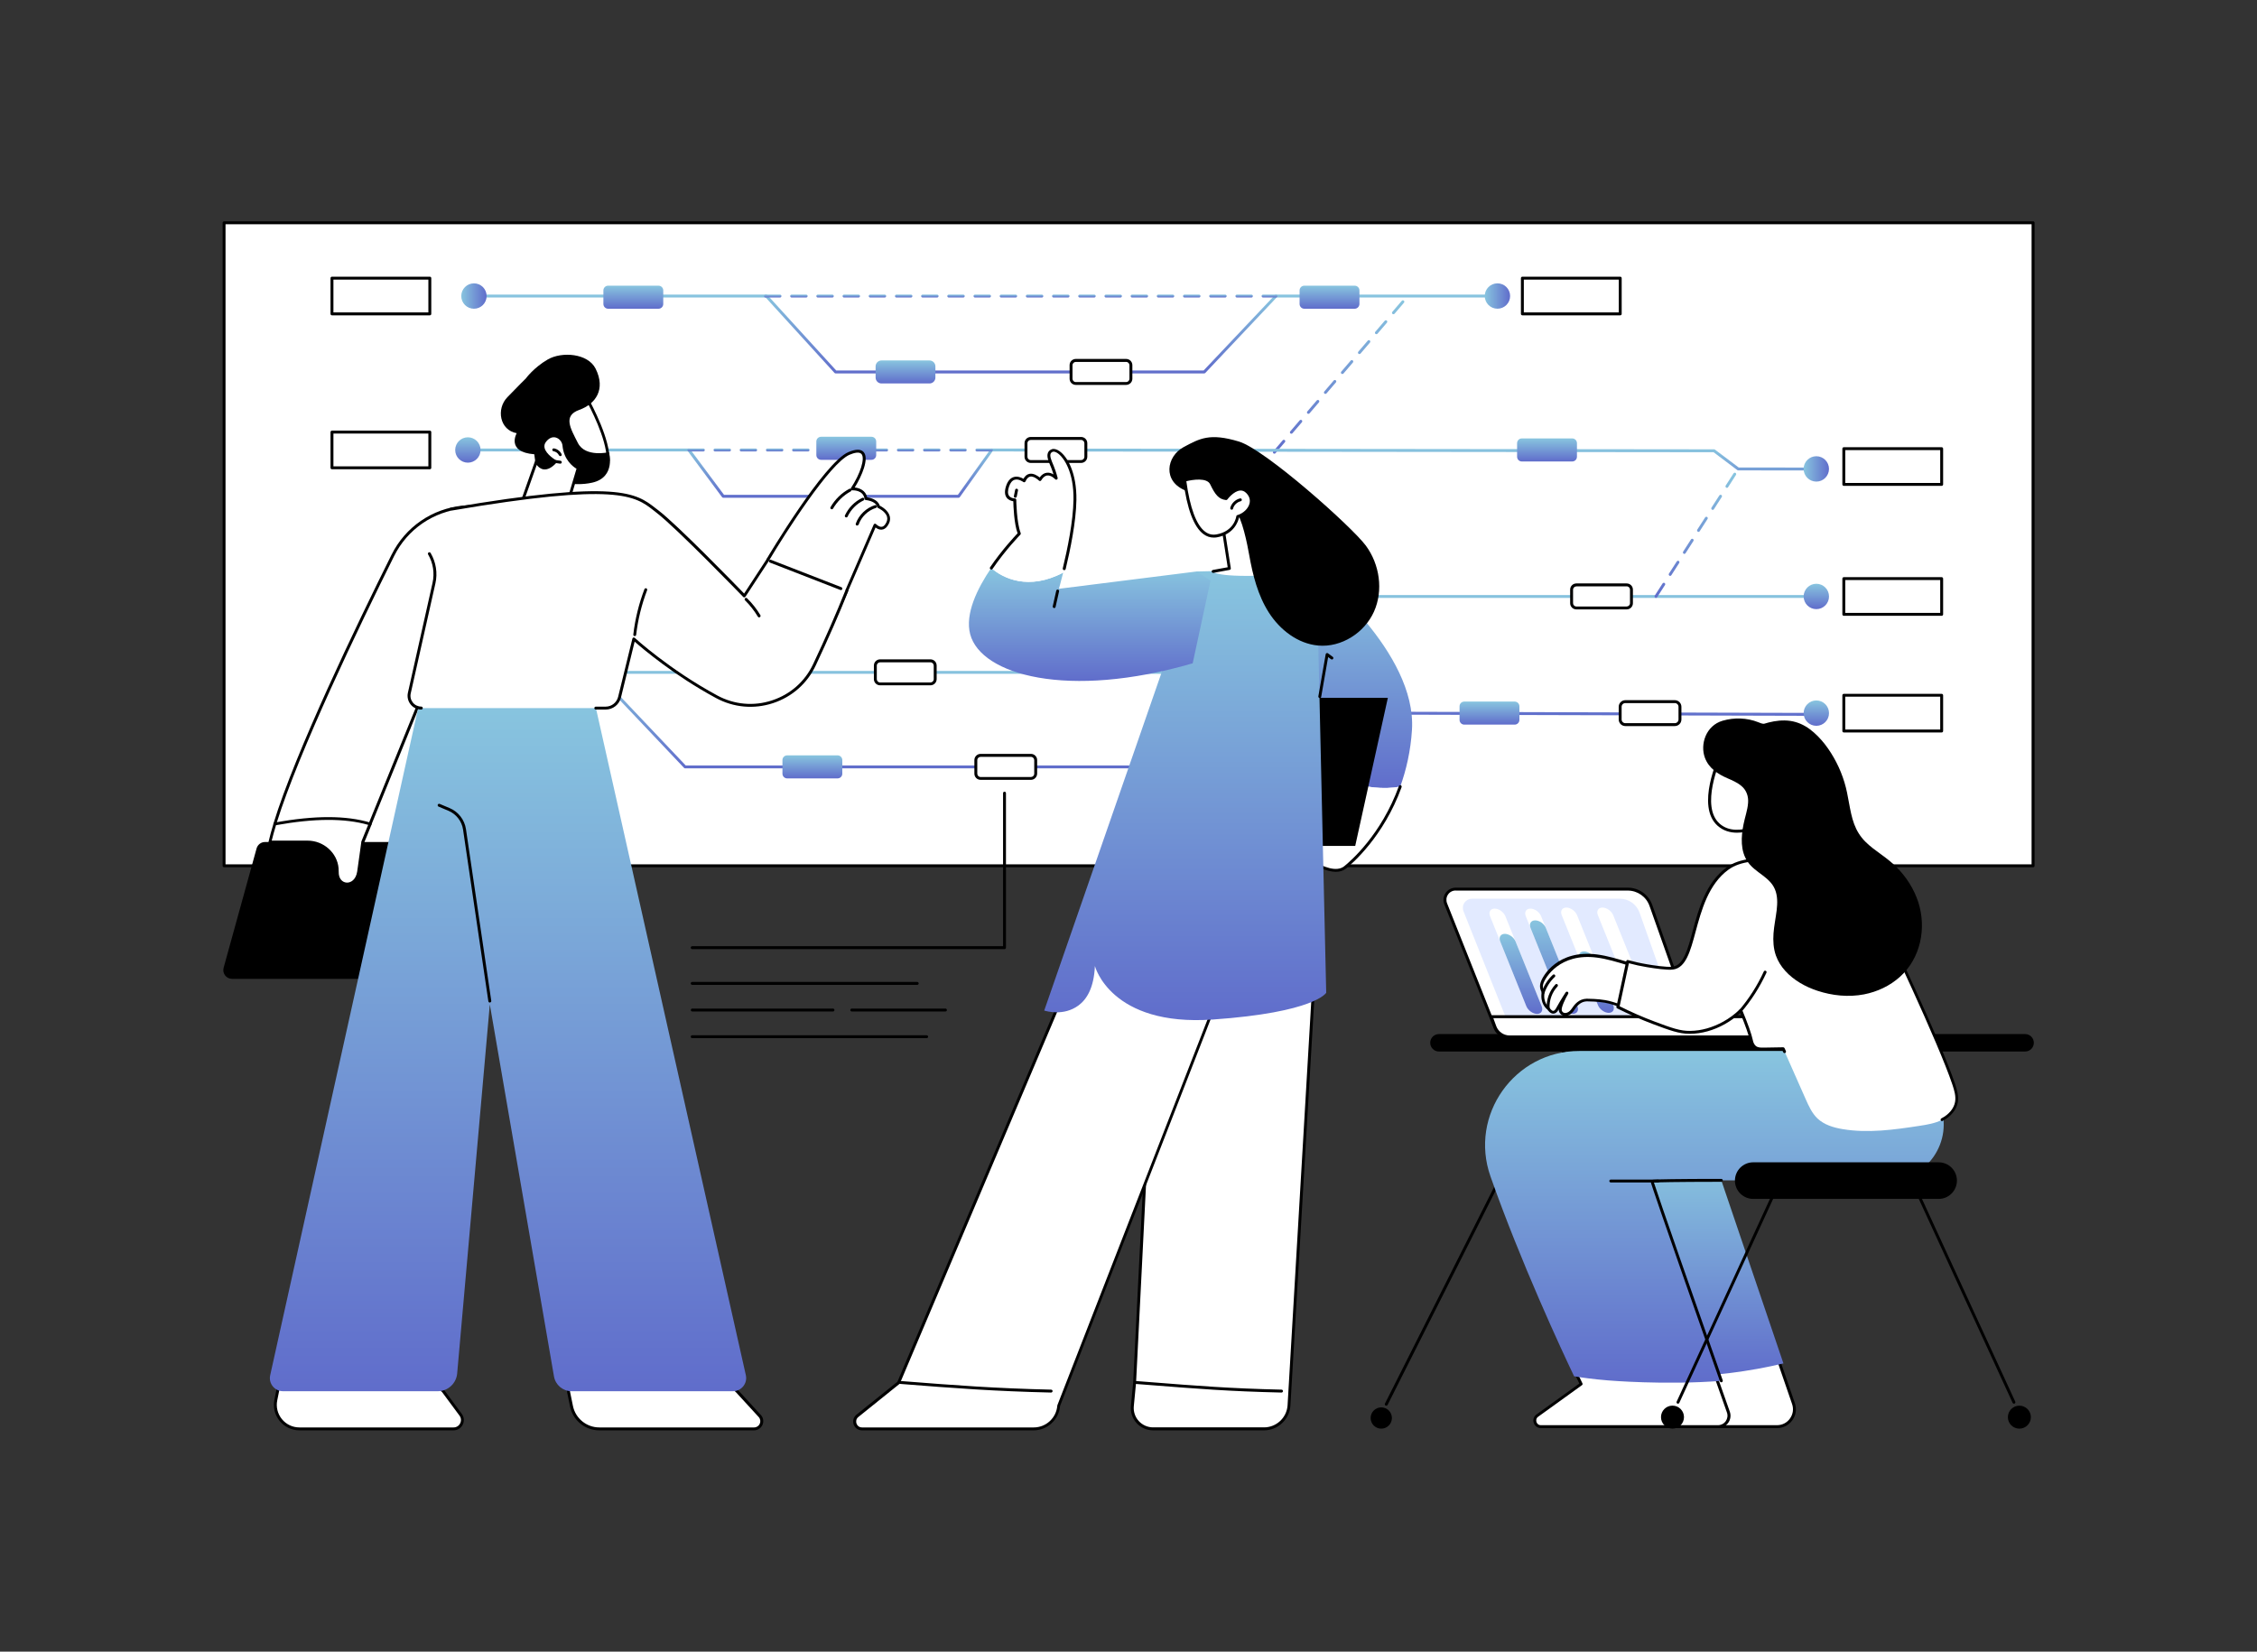 <?xml version="1.0" encoding="UTF-8"?> <svg xmlns="http://www.w3.org/2000/svg" width="3416" height="2500" viewBox="0 0 3416 2500" fill="none"><rect x="0" y="0" width="3416" height="2500" fill="#333333" stroke="none"/><path d="M3077.14 337.2H339.141V1310.5H3077.14V337.2Z" fill="white"></path><path d="M3077.14 1312.7H339.141C337.941 1312.7 336.941 1311.7 336.941 1310.5V337.2C336.941 336 337.941 335 339.141 335H3077.14C3078.34 335 3079.34 336 3079.34 337.2V1310.5C3079.34 1311.7 3078.34 1312.7 3077.14 1312.7ZM341.341 1308.3H3074.84V339.4H341.341V1308.3Z" fill="black"></path><path d="M650.541 421H502.441V475.1H650.541V421Z" fill="white"></path><path d="M650.542 477.3H502.442C501.242 477.3 500.242 476.3 500.242 475.1V421C500.242 419.8 501.242 418.8 502.442 418.8H650.542C651.742 418.8 652.742 419.8 652.742 421V475.1C652.742 476.3 651.742 477.3 650.542 477.3ZM504.642 472.9H648.342V423.2H504.642V472.9Z" fill="black"></path><path d="M2452.24 421H2304.14V475.1H2452.24V421Z" fill="white"></path><path d="M2452.24 477.3H2304.14C2302.94 477.3 2301.94 476.3 2301.94 475.1V421C2301.94 419.8 2302.94 418.8 2304.14 418.8H2452.24C2453.44 418.8 2454.44 419.8 2454.44 421V475.1C2454.44 476.3 2453.54 477.3 2452.24 477.3ZM2306.34 472.9H2450.04V423.2H2306.34V472.9Z" fill="black"></path><path d="M1822.64 565.2H1264.64C1264.04 565.2 1263.44 564.9 1263.04 564.5L1158.84 450.3H724.141C722.941 450.3 721.941 449.3 721.941 448.1C721.941 446.9 722.941 445.9 724.141 445.9H1159.84C1160.44 445.9 1161.04 446.2 1161.44 446.6L1265.64 560.8H1821.64L1929.64 446.6C1930.04 446.2 1930.64 445.9 1931.24 445.9H2266.34C2267.54 445.9 2268.54 446.9 2268.54 448.1C2268.54 449.3 2267.54 450.3 2266.34 450.3H1932.14L1824.24 564.5C1823.84 564.9 1823.24 565.2 1822.64 565.2Z" fill="url(#paint0_linear_139_74)"></path><path d="M1931.24 450.3H1911.64C1910.44 450.3 1909.44 449.3 1909.44 448.1C1909.44 446.9 1910.44 445.9 1911.64 445.9H1931.24C1932.44 445.9 1933.44 446.9 1933.44 448.1C1933.44 449.3 1932.44 450.3 1931.24 450.3ZM1894.04 450.3H1872.04C1870.84 450.3 1869.84 449.3 1869.84 448.1C1869.84 446.9 1870.84 445.9 1872.04 445.9H1894.04C1895.24 445.9 1896.24 446.9 1896.24 448.1C1896.24 449.3 1895.24 450.3 1894.04 450.3ZM1854.34 450.3H1832.34C1831.14 450.3 1830.14 449.3 1830.14 448.1C1830.14 446.9 1831.14 445.9 1832.34 445.9H1854.34C1855.54 445.9 1856.54 446.9 1856.54 448.1C1856.54 449.3 1855.54 450.3 1854.34 450.3ZM1814.74 450.3H1792.74C1791.54 450.3 1790.54 449.3 1790.54 448.1C1790.54 446.9 1791.54 445.9 1792.74 445.9H1814.74C1815.94 445.9 1816.94 446.9 1816.94 448.1C1816.94 449.3 1815.94 450.3 1814.74 450.3ZM1775.04 450.3H1753.04C1751.84 450.3 1750.84 449.3 1750.84 448.1C1750.84 446.9 1751.84 445.9 1753.04 445.9H1775.04C1776.24 445.9 1777.24 446.9 1777.24 448.1C1777.24 449.3 1776.34 450.3 1775.04 450.3ZM1735.44 450.3H1713.44C1712.24 450.3 1711.24 449.3 1711.24 448.1C1711.24 446.9 1712.24 445.9 1713.44 445.9H1735.44C1736.64 445.9 1737.64 446.9 1737.64 448.1C1737.64 449.3 1736.64 450.3 1735.44 450.3ZM1695.84 450.3H1673.84C1672.64 450.3 1671.64 449.3 1671.64 448.1C1671.64 446.9 1672.64 445.9 1673.84 445.9H1695.84C1697.04 445.9 1698.04 446.9 1698.04 448.1C1698.04 449.3 1697.04 450.3 1695.84 450.3ZM1656.14 450.3H1634.14C1632.94 450.3 1631.94 449.3 1631.94 448.1C1631.94 446.9 1632.94 445.9 1634.14 445.9H1656.14C1657.34 445.9 1658.34 446.9 1658.34 448.1C1658.34 449.3 1657.34 450.3 1656.14 450.3ZM1616.54 450.3H1594.54C1593.34 450.3 1592.34 449.3 1592.34 448.1C1592.34 446.9 1593.34 445.9 1594.54 445.9H1616.54C1617.74 445.9 1618.74 446.9 1618.74 448.1C1618.74 449.3 1617.74 450.3 1616.54 450.3ZM1576.84 450.3H1554.84C1553.64 450.3 1552.64 449.3 1552.64 448.1C1552.64 446.9 1553.64 445.9 1554.84 445.9H1576.84C1578.04 445.9 1579.04 446.9 1579.04 448.1C1579.14 449.3 1578.14 450.3 1576.84 450.3ZM1537.24 450.3H1515.24C1514.04 450.3 1513.04 449.3 1513.04 448.1C1513.04 446.9 1514.04 445.9 1515.24 445.9H1537.24C1538.44 445.9 1539.44 446.9 1539.44 448.1C1539.44 449.3 1538.44 450.3 1537.24 450.3ZM1497.64 450.3H1475.64C1474.44 450.3 1473.44 449.3 1473.44 448.1C1473.44 446.9 1474.44 445.9 1475.64 445.9H1497.64C1498.84 445.9 1499.84 446.9 1499.84 448.1C1499.84 449.3 1498.84 450.3 1497.64 450.3ZM1457.94 450.3H1435.94C1434.74 450.3 1433.74 449.3 1433.74 448.1C1433.74 446.9 1434.74 445.9 1435.94 445.9H1457.94C1459.14 445.9 1460.14 446.9 1460.14 448.1C1460.14 449.3 1459.14 450.3 1457.94 450.3ZM1418.34 450.3H1396.34C1395.14 450.3 1394.14 449.3 1394.14 448.1C1394.14 446.9 1395.14 445.9 1396.34 445.9H1418.34C1419.54 445.9 1420.54 446.9 1420.54 448.1C1420.54 449.3 1419.54 450.3 1418.34 450.3ZM1378.74 450.3H1356.74C1355.54 450.3 1354.54 449.3 1354.54 448.1C1354.54 446.9 1355.54 445.9 1356.74 445.9H1378.74C1379.94 445.9 1380.94 446.9 1380.94 448.1C1380.94 449.3 1379.94 450.3 1378.74 450.3ZM1339.04 450.3H1317.04C1315.84 450.3 1314.84 449.3 1314.84 448.1C1314.84 446.9 1315.84 445.9 1317.04 445.9H1339.04C1340.24 445.9 1341.24 446.9 1341.24 448.1C1341.24 449.3 1340.24 450.3 1339.04 450.3ZM1299.44 450.3H1277.44C1276.24 450.3 1275.24 449.3 1275.24 448.1C1275.24 446.9 1276.24 445.9 1277.44 445.9H1299.44C1300.64 445.9 1301.64 446.9 1301.64 448.1C1301.64 449.3 1300.64 450.3 1299.44 450.3ZM1259.74 450.3H1237.74C1236.54 450.3 1235.54 449.3 1235.54 448.1C1235.54 446.9 1236.54 445.9 1237.74 445.9H1259.74C1260.94 445.9 1261.94 446.9 1261.94 448.1C1261.94 449.3 1261.04 450.3 1259.74 450.3ZM1220.14 450.3H1198.14C1196.94 450.3 1195.94 449.3 1195.94 448.1C1195.94 446.9 1196.94 445.9 1198.14 445.9H1220.14C1221.34 445.9 1222.34 446.9 1222.34 448.1C1222.34 449.3 1221.34 450.3 1220.14 450.3ZM1180.54 450.3H1158.54C1157.34 450.3 1156.34 449.3 1156.34 448.1C1156.34 446.9 1157.34 445.9 1158.54 445.9H1180.54C1181.74 445.9 1182.74 446.9 1182.74 448.1C1182.74 449.3 1181.74 450.3 1180.54 450.3Z" fill="url(#paint1_linear_139_74)"></path><path d="M1928.74 686.7C1928.24 686.7 1927.74 686.5 1927.34 686.2C1926.44 685.4 1926.34 684 1927.14 683.1L1941.44 666.4C1942.24 665.5 1943.64 665.4 1944.54 666.2C1945.44 667 1945.54 668.4 1944.74 669.3L1930.44 686C1929.94 686.4 1929.34 686.7 1928.74 686.7ZM1954.44 656.5C1953.94 656.5 1953.44 656.3 1953.04 656C1952.14 655.2 1952.04 653.8 1952.84 652.9L1967.14 636.2C1967.94 635.3 1969.34 635.2 1970.24 636C1971.14 636.8 1971.24 638.2 1970.44 639.1L1956.14 655.8C1955.64 656.3 1955.04 656.5 1954.44 656.5ZM1980.24 626.4C1979.74 626.4 1979.24 626.2 1978.84 625.9C1977.94 625.1 1977.84 623.7 1978.64 622.8L1992.94 606.1C1993.74 605.2 1995.14 605.1 1996.04 605.9C1996.94 606.7 1997.04 608.1 1996.24 609L1981.94 625.7C1981.44 626.1 1980.84 626.4 1980.24 626.4ZM2005.94 596.2C2005.44 596.2 2004.94 596 2004.54 595.7C2003.64 594.9 2003.54 593.5 2004.34 592.6L2018.64 575.9C2019.44 575 2020.84 574.9 2021.74 575.7C2022.64 576.5 2022.74 577.9 2021.94 578.8L2007.64 595.5C2007.14 596 2006.54 596.2 2005.94 596.2ZM2031.64 566.1C2031.14 566.1 2030.64 565.9 2030.24 565.6C2029.34 564.8 2029.24 563.4 2030.04 562.5L2044.34 545.8C2045.14 544.9 2046.54 544.8 2047.44 545.6C2048.34 546.4 2048.44 547.8 2047.64 548.7L2033.34 565.4C2032.94 565.8 2032.34 566.1 2031.64 566.1ZM2057.44 535.9C2056.94 535.9 2056.44 535.7 2056.04 535.4C2055.14 534.6 2055.04 533.2 2055.84 532.3L2070.14 515.6C2070.94 514.7 2072.34 514.6 2073.24 515.4C2074.14 516.2 2074.24 517.6 2073.44 518.5L2059.14 535.2C2058.64 535.7 2058.04 535.9 2057.44 535.9ZM2083.14 505.8C2082.64 505.8 2082.14 505.6 2081.74 505.3C2080.84 504.5 2080.74 503.1 2081.54 502.2L2095.84 485.5C2096.64 484.6 2098.04 484.5 2098.94 485.3C2099.84 486.1 2099.94 487.5 2099.14 488.4L2084.84 505.1C2084.44 505.5 2083.74 505.8 2083.14 505.8ZM2108.94 475.6C2108.44 475.6 2107.94 475.4 2107.54 475.1C2106.64 474.3 2106.54 472.9 2107.34 472L2121.64 455.3C2122.44 454.4 2123.84 454.3 2124.74 455.1C2125.64 455.9 2125.74 457.3 2124.94 458.2L2110.64 474.9C2110.14 475.4 2109.54 475.6 2108.94 475.6Z" fill="url(#paint2_linear_139_74)"></path><path d="M736.513 448.121C736.524 437.517 727.938 428.912 717.334 428.9C706.73 428.889 698.124 437.475 698.113 448.079C698.101 458.683 706.688 467.288 717.292 467.3C727.896 467.312 736.501 458.725 736.513 448.121Z" fill="url(#paint3_linear_139_74)"></path><path d="M2285.58 448.091C2285.6 437.487 2277.01 428.882 2266.41 428.871C2255.8 428.859 2247.2 437.446 2247.18 448.05C2247.17 458.653 2255.76 467.259 2266.36 467.27C2276.97 467.282 2285.57 458.695 2285.58 448.091Z" fill="url(#paint4_linear_139_74)"></path><path d="M996.642 467.3H920.442C916.442 467.3 913.242 464.1 913.242 460.1V439.6C913.242 435.6 916.442 432.4 920.442 432.4H996.642C1000.64 432.4 1003.84 435.6 1003.84 439.6V460.1C1003.84 464.1 1000.64 467.3 996.642 467.3Z" fill="url(#paint5_linear_139_74)"></path><path d="M1406.84 580.4H1334.14C1329.24 580.4 1325.24 576.4 1325.24 571.5V554.5C1325.24 549.6 1329.24 545.6 1334.14 545.6H1406.84C1411.74 545.6 1415.74 549.6 1415.74 554.5V571.5C1415.74 576.4 1411.74 580.4 1406.84 580.4Z" fill="url(#paint6_linear_139_74)"></path><path d="M1704.44 580.4H1628.24C1624.24 580.4 1621.04 577.2 1621.04 573.2V552.7C1621.04 548.7 1624.24 545.5 1628.24 545.5H1704.44C1708.44 545.5 1711.64 548.7 1711.64 552.7V573.2C1711.64 577.2 1708.44 580.4 1704.44 580.4Z" fill="white"></path><path d="M1704.44 582.6H1628.24C1623.04 582.6 1618.84 578.4 1618.84 573.2V552.7C1618.84 547.5 1623.04 543.3 1628.24 543.3H1704.44C1709.64 543.3 1713.84 547.5 1713.84 552.7V573.2C1713.84 578.4 1709.64 582.6 1704.44 582.6ZM1628.24 547.8C1625.54 547.8 1623.24 550 1623.24 552.8V573.3C1623.24 576 1625.44 578.3 1628.24 578.3H1704.44C1707.14 578.3 1709.44 576.1 1709.44 573.3V552.8C1709.44 550.1 1707.24 547.8 1704.44 547.8H1628.24Z" fill="black"></path><path d="M2050.34 467.3H1974.14C1970.14 467.3 1966.94 464.1 1966.94 460.1V439.6C1966.94 435.6 1970.14 432.4 1974.14 432.4H2050.34C2054.34 432.4 2057.54 435.6 2057.54 439.6V460.1C2057.44 464.1 2054.24 467.3 2050.34 467.3Z" fill="url(#paint7_linear_139_74)"></path><path d="M650.541 654H502.441V708.1H650.541V654Z" fill="white"></path><path d="M650.542 710.3H502.442C501.242 710.3 500.242 709.3 500.242 708.1V654C500.242 652.8 501.242 651.8 502.442 651.8H650.542C651.742 651.8 652.742 652.8 652.742 654V708.1C652.742 709.4 651.742 710.3 650.542 710.3ZM504.642 705.9H648.342V656.2H504.642V705.9Z" fill="black"></path><path d="M2938.74 679.1H2790.64V733.2H2938.74V679.1Z" fill="white"></path><path d="M2938.74 735.4H2790.64C2789.44 735.4 2788.44 734.4 2788.44 733.2V679.1C2788.44 677.9 2789.44 676.9 2790.64 676.9H2938.74C2939.94 676.9 2940.94 677.9 2940.94 679.1V733.2C2940.94 734.4 2939.94 735.4 2938.74 735.4ZM2792.84 731H2936.54V681.3H2792.84V731Z" fill="black"></path><path d="M1450.84 753.4H1094.64C1093.94 753.4 1093.24 753.1 1092.84 752.5L1041.34 683.3H708.141C706.941 683.3 705.941 682.3 705.941 681.1C705.941 679.9 706.941 678.9 708.141 678.9H1042.54C1043.24 678.9 1043.94 679.2 1044.34 679.8L1095.84 749H1449.74L1499.24 679.8C1499.64 679.2 1500.34 678.9 1501.04 678.9L2594.24 680.1C2594.74 680.1 2595.14 680.3 2595.54 680.5L2631.54 707.6L2748.94 707.7C2750.14 707.7 2751.14 708.7 2751.14 709.9C2751.14 711.1 2750.14 712.1 2748.94 712.1L2630.84 712C2630.34 712 2629.94 711.8 2629.54 711.6L2593.54 684.5L1502.14 683.3L1452.64 752.5C1452.24 753.1 1451.54 753.4 1450.84 753.4Z" fill="url(#paint8_linear_139_74)"></path><path d="M1500.54 683.3H1478.54C1477.34 683.3 1476.34 682.3 1476.34 681.1C1476.34 679.9 1477.34 678.9 1478.54 678.9H1500.54C1501.74 678.9 1502.74 679.9 1502.74 681.1C1502.74 682.3 1501.74 683.3 1500.54 683.3ZM1460.94 683.3H1438.94C1437.74 683.3 1436.74 682.3 1436.74 681.1C1436.74 679.9 1437.74 678.9 1438.94 678.9H1460.94C1462.14 678.9 1463.14 679.9 1463.14 681.1C1463.14 682.3 1462.14 683.3 1460.94 683.3ZM1421.24 683.3H1399.24C1398.04 683.3 1397.04 682.3 1397.04 681.1C1397.04 679.9 1398.04 678.9 1399.24 678.9H1421.24C1422.44 678.9 1423.44 679.9 1423.44 681.1C1423.44 682.3 1422.44 683.3 1421.24 683.3ZM1381.64 683.3H1359.64C1358.44 683.3 1357.44 682.3 1357.44 681.1C1357.44 679.9 1358.44 678.9 1359.64 678.9H1381.64C1382.84 678.9 1383.84 679.9 1383.84 681.1C1383.84 682.3 1382.84 683.3 1381.64 683.3ZM1341.94 683.3H1319.94C1318.74 683.3 1317.74 682.3 1317.74 681.1C1317.74 679.9 1318.74 678.9 1319.94 678.9H1341.94C1343.14 678.9 1344.14 679.9 1344.14 681.1C1344.14 682.3 1343.24 683.3 1341.94 683.3ZM1302.34 683.3H1280.34C1279.14 683.3 1278.14 682.3 1278.14 681.1C1278.14 679.9 1279.14 678.9 1280.34 678.9H1302.34C1303.54 678.9 1304.54 679.9 1304.54 681.1C1304.54 682.3 1303.54 683.3 1302.34 683.3ZM1262.74 683.3H1240.74C1239.54 683.3 1238.54 682.3 1238.54 681.1C1238.54 679.9 1239.54 678.9 1240.74 678.9H1262.74C1263.94 678.9 1264.94 679.9 1264.94 681.1C1264.94 682.3 1263.94 683.3 1262.74 683.3ZM1223.04 683.3H1201.04C1199.84 683.3 1198.84 682.3 1198.84 681.1C1198.84 679.9 1199.84 678.9 1201.04 678.9H1223.04C1224.24 678.9 1225.24 679.9 1225.24 681.1C1225.24 682.3 1224.24 683.3 1223.04 683.3ZM1183.44 683.3H1161.44C1160.24 683.3 1159.24 682.3 1159.24 681.1C1159.24 679.9 1160.24 678.9 1161.44 678.9H1183.44C1184.64 678.9 1185.64 679.9 1185.64 681.1C1185.64 682.3 1184.64 683.3 1183.44 683.3ZM1143.74 683.3H1121.74C1120.54 683.3 1119.54 682.3 1119.54 681.1C1119.54 679.9 1120.54 678.9 1121.74 678.9H1143.74C1144.94 678.9 1145.94 679.9 1145.94 681.1C1145.94 682.3 1145.04 683.3 1143.74 683.3ZM1104.14 683.3H1082.14C1080.94 683.3 1079.94 682.3 1079.94 681.1C1079.94 679.9 1080.94 678.9 1082.14 678.9H1104.14C1105.34 678.9 1106.34 679.9 1106.34 681.1C1106.34 682.3 1105.34 683.3 1104.14 683.3ZM1064.54 683.3H1042.54C1041.34 683.3 1040.34 682.3 1040.34 681.1C1040.34 679.9 1041.34 678.9 1042.54 678.9H1064.54C1065.74 678.9 1066.74 679.9 1066.74 681.1C1066.74 682.3 1065.74 683.3 1064.54 683.3Z" fill="url(#paint9_linear_139_74)"></path><path d="M708.141 700.3C718.745 700.3 727.341 691.704 727.341 681.1C727.341 670.496 718.745 661.9 708.141 661.9C697.538 661.9 688.941 670.496 688.941 681.1C688.941 691.704 697.538 700.3 708.141 700.3Z" fill="url(#paint10_linear_139_74)"></path><path d="M2768.2 709.787C2768.21 699.183 2759.63 690.575 2749.02 690.562C2738.42 690.548 2729.81 699.133 2729.8 709.737C2729.78 720.341 2738.37 728.948 2748.97 728.962C2759.58 728.976 2768.18 720.391 2768.2 709.787Z" fill="url(#paint11_linear_139_74)"></path><path d="M2379.54 698.5H2303.34C2299.34 698.5 2296.14 695.3 2296.14 691.3V670.8C2296.14 666.8 2299.34 663.6 2303.34 663.6H2379.54C2383.54 663.6 2386.74 666.8 2386.74 670.8V691.3C2386.74 695.3 2383.54 698.5 2379.54 698.5Z" fill="url(#paint12_linear_139_74)"></path><path d="M1318.94 696H1242.74C1238.74 696 1235.54 692.8 1235.54 688.8V668.3C1235.54 664.3 1238.74 661.1 1242.74 661.1H1318.94C1322.94 661.1 1326.14 664.3 1326.14 668.3V688.8C1326.14 692.8 1322.94 696 1318.94 696Z" fill="url(#paint13_linear_139_74)"></path><path d="M1636.24 698.5H1560.04C1556.04 698.5 1552.84 695.3 1552.84 691.3V670.8C1552.84 666.8 1556.04 663.6 1560.04 663.6H1636.24C1640.24 663.6 1643.44 666.8 1643.44 670.8V691.3C1643.44 695.3 1640.24 698.5 1636.24 698.5Z" fill="white"></path><path d="M1636.24 700.7H1560.04C1554.84 700.7 1550.64 696.5 1550.64 691.3V670.8C1550.64 665.6 1554.84 661.4 1560.04 661.4H1636.24C1641.44 661.4 1645.64 665.6 1645.64 670.8V691.3C1645.64 696.5 1641.44 700.7 1636.24 700.7ZM1560.04 665.9C1557.34 665.9 1555.04 668.1 1555.04 670.9V691.4C1555.04 694.1 1557.24 696.4 1560.04 696.4H1636.24C1638.94 696.4 1641.24 694.2 1641.24 691.4V670.9C1641.24 668.2 1639.04 665.9 1636.24 665.9H1560.04Z" fill="black"></path><path d="M698.041 990.6H549.941V1044.7H698.041V990.6Z" fill="white"></path><path d="M698.042 1047H549.942C548.742 1047 547.742 1046 547.742 1044.8V990.7C547.742 989.5 548.742 988.5 549.942 988.5H698.042C699.242 988.5 700.242 989.5 700.242 990.7V1044.8C700.242 1046 699.342 1047 698.042 1047ZM552.142 1042.6H695.842V992.9H552.142V1042.6Z" fill="black"></path><path d="M2938.74 1052.3H2790.64V1106.4H2938.74V1052.3Z" fill="white"></path><path d="M2938.74 1108.7H2790.64C2789.44 1108.7 2788.44 1107.7 2788.44 1106.5V1052.4C2788.44 1051.2 2789.44 1050.2 2790.64 1050.2H2938.74C2939.94 1050.2 2940.94 1051.2 2940.94 1052.4V1106.5C2940.94 1107.7 2939.94 1108.7 2938.74 1108.7ZM2792.84 1104.2H2936.54V1054.5H2792.84V1104.2Z" fill="black"></path><path d="M2938.74 875.7H2790.64V929.8H2938.74V875.7Z" fill="white"></path><path d="M2938.74 932.1H2790.64C2789.44 932.1 2788.44 931.1 2788.44 929.9V875.8C2788.44 874.6 2789.44 873.6 2790.64 873.6H2938.74C2939.94 873.6 2940.94 874.6 2940.94 875.8V929.9C2940.94 931.1 2939.94 932.1 2938.74 932.1ZM2792.84 927.7H2936.54V878H2792.84V927.7Z" fill="black"></path><path d="M1728.44 1163H1036.94C1036.34 1163 1035.74 1162.8 1035.34 1162.3L899.643 1019.2C898.843 1018.3 898.843 1016.9 899.743 1016.1C900.643 1015.3 902.043 1015.3 902.843 1016.2L1037.84 1158.6H1727.44L1857.64 1016.3C1858.44 1015.4 1859.84 1015.3 1860.74 1016.2C1861.64 1017 1861.74 1018.4 1860.84 1019.3L1730.04 1162.4C1729.64 1162.7 1729.04 1163 1728.44 1163Z" fill="url(#paint14_linear_139_74)"></path><path d="M2749.04 1083.5L2066.14 1081.6C2065.24 1081.6 2064.34 1081 2064.04 1080.1L2042.84 1019.9H676.843C675.643 1019.9 674.643 1018.9 674.643 1017.7C674.643 1016.5 675.643 1015.5 676.843 1015.5H2044.44C2045.34 1015.5 2046.24 1016.1 2046.54 1017L2067.74 1077.2L2749.04 1079.1C2750.24 1079.1 2751.24 1080.1 2751.24 1081.3C2751.24 1082.5 2750.24 1083.5 2749.04 1083.5Z" fill="url(#paint15_linear_139_74)"></path><path d="M1857.94 983.6C1857.44 983.6 1856.94 983.4 1856.54 983.1C1855.64 982.3 1855.44 980.9 1856.24 980L1921.14 901.4C1921.54 900.9 1922.14 900.6 1922.84 900.6H2748.94C2750.14 900.6 2751.14 901.6 2751.14 902.8C2751.14 904 2750.14 905 2748.94 905H1923.84L1859.54 982.8C1859.24 983.3 1858.54 983.6 1857.94 983.6Z" fill="url(#paint16_linear_139_74)"></path><path d="M2506.34 905C2505.94 905 2505.54 904.9 2505.14 904.6C2504.14 903.9 2503.84 902.6 2504.44 901.6L2516.34 883.1C2517.04 882.1 2518.34 881.8 2519.34 882.4C2520.34 883.1 2520.64 884.4 2520.04 885.4L2508.14 903.9C2507.74 904.6 2507.04 905 2506.34 905ZM2527.84 871.7C2527.44 871.7 2527.04 871.6 2526.64 871.3C2525.64 870.6 2525.34 869.3 2525.94 868.3L2537.84 849.8C2538.54 848.8 2539.84 848.5 2540.84 849.1C2541.84 849.8 2542.14 851.1 2541.54 852.1L2529.64 870.6C2529.24 871.3 2528.54 871.7 2527.84 871.7ZM2549.34 838.4C2548.94 838.4 2548.54 838.3 2548.14 838C2547.14 837.3 2546.84 836 2547.44 835L2559.34 816.5C2560.04 815.5 2561.34 815.2 2562.34 815.8C2563.34 816.5 2563.64 817.8 2563.04 818.8L2551.14 837.3C2550.74 838 2550.04 838.4 2549.34 838.4ZM2570.74 805.1C2570.34 805.1 2569.94 805 2569.54 804.7C2568.54 804 2568.24 802.7 2568.84 801.7L2580.74 783.2C2581.44 782.2 2582.74 781.9 2583.74 782.5C2584.74 783.2 2585.04 784.5 2584.44 785.5L2572.54 804C2572.24 804.7 2571.54 805.1 2570.74 805.1ZM2592.24 771.8C2591.84 771.8 2591.44 771.7 2591.04 771.4C2590.04 770.7 2589.74 769.4 2590.34 768.4L2602.24 749.9C2602.94 748.9 2604.24 748.6 2605.24 749.2C2606.24 749.9 2606.54 751.2 2605.94 752.2L2594.04 770.7C2593.74 771.4 2593.04 771.8 2592.24 771.8ZM2613.74 738.4C2613.34 738.4 2612.94 738.3 2612.54 738C2611.54 737.3 2611.24 736 2611.84 735L2623.74 716.5C2624.44 715.5 2625.74 715.2 2626.74 715.8C2627.74 716.5 2628.04 717.8 2627.44 718.8L2615.54 737.3C2615.24 738.1 2614.44 738.4 2613.74 738.4Z" fill="url(#paint17_linear_139_74)"></path><path d="M669.743 1036.9C680.347 1036.9 688.943 1028.3 688.943 1017.7C688.943 1007.1 680.347 998.5 669.743 998.5C659.139 998.5 650.543 1007.1 650.543 1017.7C650.543 1028.3 659.139 1036.9 669.743 1036.9Z" fill="url(#paint18_linear_139_74)"></path><path d="M2749.04 1098.6C2759.65 1098.6 2768.24 1090 2768.24 1079.4C2768.24 1068.8 2759.65 1060.2 2749.04 1060.2C2738.44 1060.2 2729.84 1068.8 2729.84 1079.4C2729.84 1090 2738.44 1098.6 2749.04 1098.6Z" fill="url(#paint19_linear_139_74)"></path><path d="M2749.04 922C2759.65 922 2768.24 913.404 2768.24 902.8C2768.24 892.196 2759.65 883.6 2749.04 883.6C2738.44 883.6 2729.84 892.196 2729.84 902.8C2729.84 913.404 2738.44 922 2749.04 922Z" fill="url(#paint20_linear_139_74)"></path><path d="M2462.04 920.2H2385.84C2381.84 920.2 2378.64 917 2378.64 913V892.5C2378.64 888.5 2381.84 885.3 2385.84 885.3H2462.04C2466.04 885.3 2469.24 888.5 2469.24 892.5V913C2469.24 917 2466.04 920.2 2462.04 920.2Z" fill="white"></path><path d="M2462.04 922.4H2385.84C2380.64 922.4 2376.44 918.2 2376.44 913V892.5C2376.44 887.3 2380.64 883.1 2385.84 883.1H2462.04C2467.24 883.1 2471.44 887.3 2471.44 892.5V913C2471.44 918.2 2467.24 922.4 2462.04 922.4ZM2385.84 887.6C2383.14 887.6 2380.84 889.8 2380.84 892.6V913C2380.84 915.7 2383.04 918 2385.84 918H2462.04C2464.74 918 2467.04 915.8 2467.04 913V892.5C2467.04 889.8 2464.84 887.5 2462.04 887.5H2385.84V887.6Z" fill="black"></path><path d="M2534.84 1096.8H2459.94C2455.64 1096.8 2452.14 1093.3 2452.14 1089V1069.8C2452.14 1065.5 2455.64 1062 2459.94 1062H2534.84C2539.14 1062 2542.64 1065.5 2542.64 1069.8V1089C2542.64 1093.3 2539.14 1096.8 2534.84 1096.8Z" fill="white"></path><path d="M2534.84 1099H2459.94C2454.44 1099 2449.94 1094.5 2449.94 1089V1069.8C2449.94 1064.3 2454.44 1059.8 2459.94 1059.8H2534.84C2540.34 1059.8 2544.84 1064.3 2544.84 1069.8V1089C2544.84 1094.5 2540.44 1099 2534.84 1099ZM2459.94 1064.2C2456.84 1064.2 2454.34 1066.7 2454.34 1069.8V1089C2454.34 1092.1 2456.84 1094.6 2459.94 1094.6H2534.84C2537.94 1094.6 2540.44 1092.1 2540.44 1089V1069.8C2540.44 1066.7 2537.94 1064.2 2534.84 1064.2H2459.94Z" fill="black"></path><path d="M2292.44 1096.8H2216.24C2212.24 1096.8 2209.04 1093.6 2209.04 1089.6V1069.1C2209.04 1065.1 2212.24 1061.9 2216.24 1061.9H2292.44C2296.44 1061.9 2299.64 1065.1 2299.64 1069.1V1089.6C2299.64 1093.6 2296.44 1096.8 2292.44 1096.8Z" fill="url(#paint21_linear_139_74)"></path><path d="M875.842 1000.3H785.342V1035.1H875.842V1000.3Z" fill="url(#paint22_linear_139_74)"></path><path d="M1408.24 1035.1H1332.04C1328.04 1035.1 1324.84 1031.9 1324.84 1027.9V1007.4C1324.84 1003.4 1328.04 1000.2 1332.04 1000.2H1408.24C1412.24 1000.2 1415.44 1003.4 1415.44 1007.4V1027.9C1415.44 1031.9 1412.24 1035.1 1408.24 1035.1Z" fill="white"></path><path d="M1408.24 1037.3H1332.04C1326.84 1037.3 1322.64 1033.1 1322.64 1027.9V1007.4C1322.64 1002.2 1326.84 998 1332.04 998H1408.24C1413.44 998 1417.64 1002.2 1417.64 1007.4V1027.9C1417.64 1033.1 1413.44 1037.3 1408.24 1037.3ZM1332.04 1002.5C1329.34 1002.5 1327.04 1004.7 1327.04 1007.5V1028C1327.04 1030.7 1329.24 1033 1332.04 1033H1408.24C1410.94 1033 1413.24 1030.8 1413.24 1028V1007.5C1413.24 1004.8 1411.04 1002.5 1408.24 1002.5H1332.04Z" fill="black"></path><path d="M1267.64 1178.2H1191.44C1187.44 1178.2 1184.24 1175 1184.24 1171V1150.5C1184.24 1146.5 1187.44 1143.3 1191.44 1143.3H1267.64C1271.64 1143.3 1274.84 1146.5 1274.84 1150.5V1171C1274.84 1175 1271.64 1178.2 1267.64 1178.2Z" fill="url(#paint23_linear_139_74)"></path><path d="M1560.34 1178.2H1484.14C1480.14 1178.2 1476.94 1175 1476.94 1171V1150.5C1476.94 1146.5 1480.14 1143.3 1484.14 1143.3H1560.34C1564.34 1143.3 1567.54 1146.5 1567.54 1150.5V1171C1567.44 1175 1564.24 1178.2 1560.34 1178.2Z" fill="white"></path><path d="M1560.34 1180.4H1484.14C1478.94 1180.4 1474.74 1176.2 1474.74 1171V1150.5C1474.74 1145.3 1478.94 1141.1 1484.14 1141.1H1560.34C1565.54 1141.1 1569.74 1145.3 1569.74 1150.5V1171C1569.64 1176.2 1565.44 1180.4 1560.34 1180.4ZM1484.14 1145.6C1481.44 1145.6 1479.14 1147.8 1479.14 1150.6V1171.1C1479.14 1173.8 1481.34 1176.1 1484.14 1176.1H1560.34C1563.04 1176.1 1565.34 1173.9 1565.34 1171.1V1150.6C1565.34 1147.9 1563.14 1145.6 1560.34 1145.6H1484.14Z" fill="black"></path><path d="M3065.04 1591.6H2177.84C2170.54 1591.6 2164.64 1585.7 2164.64 1578.4C2164.64 1571.1 2170.54 1565.2 2177.84 1565.2H3065.04C3072.34 1565.2 3078.24 1571.1 3078.24 1578.4C3078.24 1585.7 3072.34 1591.6 3065.04 1591.6Z" fill="black"></path><path d="M2098.14 2127.7C2097.84 2127.7 2097.44 2127.6 2097.14 2127.5C2096.04 2127 2095.64 2125.6 2096.14 2124.5L2365.24 1590.5C2365.74 1589.4 2367.14 1589 2368.24 1589.5C2369.34 1590 2369.74 1591.4 2369.24 1592.5L2100.14 2126.5C2099.74 2127.3 2098.94 2127.7 2098.14 2127.7Z" fill="black"></path><path d="M2106.68 2146.36C2106.69 2137.47 2099.49 2130.25 2090.6 2130.24C2081.71 2130.22 2074.49 2137.42 2074.48 2146.31C2074.46 2155.21 2081.66 2162.42 2090.55 2162.44C2099.44 2162.45 2106.66 2155.25 2106.68 2146.36Z" fill="black"></path><path d="M2282.34 1569.5C2273.84 1569.5 2266.24 1564.3 2263.14 1556.4L2188.14 1368C2186.14 1363 2186.74 1357.3 2189.74 1352.9C2192.74 1348.4 2197.74 1345.8 2203.14 1345.8H2463.64C2479.34 1345.8 2493.34 1355.7 2498.54 1370.5L2568.94 1569.5H2282.34Z" fill="white"></path><path d="M2569.04 1571.7H2282.34C2272.94 1571.7 2264.54 1566 2261.04 1557.3L2186.04 1368.9C2183.74 1363.2 2184.44 1356.8 2187.94 1351.7C2191.34 1346.6 2197.04 1343.6 2203.24 1343.6H2463.74C2480.34 1343.6 2495.24 1354.1 2500.74 1369.8L2571.14 1568.8C2571.34 1569.5 2571.24 1570.2 2570.84 1570.8C2570.44 1571.3 2569.74 1571.7 2569.04 1571.7ZM2203.14 1347.9C2198.44 1347.9 2194.14 1350.2 2191.54 1354.1C2188.94 1358 2188.44 1362.8 2190.14 1367.2L2265.14 1555.6C2267.94 1562.7 2274.74 1567.3 2282.34 1567.3H2565.94L2496.54 1371.2C2491.64 1357.3 2478.44 1348 2463.64 1348H2203.14V1347.9Z" fill="black"></path><path d="M2295.94 1552.3C2288.64 1552.3 2282.14 1547.9 2279.44 1541.1L2215.04 1379.4C2213.34 1375.1 2213.84 1370.2 2216.44 1366.4C2219.04 1362.6 2223.34 1360.3 2227.94 1360.3H2451.54C2465.04 1360.3 2477.04 1368.8 2481.54 1381.5L2541.94 1552.3H2295.94Z" fill="#E2EAFF"></path><path d="M2284.74 1569.5H2708.64C2711.14 1569.5 2713.64 1568.9 2715.74 1567.4C2720.54 1564.1 2722.24 1558.1 2720.34 1553C2715.34 1542.5 2705.04 1538.8 2689.74 1538.8H2256.94L2262.54 1554.1C2266.04 1563.3 2274.84 1569.5 2284.74 1569.5Z" fill="white"></path><path d="M2708.64 1571.7H2284.74C2274.04 1571.7 2264.24 1564.9 2260.44 1554.9L2254.84 1539.6C2254.64 1538.9 2254.64 1538.2 2255.14 1537.6C2255.54 1537 2256.24 1536.7 2256.94 1536.7H2689.74C2707.24 1536.7 2717.24 1541.5 2722.34 1552.1C2724.74 1558.5 2722.54 1565.5 2716.94 1569.3C2714.64 1570.8 2711.84 1571.7 2708.64 1571.7ZM2260.14 1541L2264.64 1553.3C2267.74 1561.6 2275.84 1567.3 2284.74 1567.3H2708.64C2710.84 1567.3 2712.84 1566.7 2714.44 1565.6C2718.34 1562.9 2719.84 1558.1 2718.24 1553.8C2714.04 1545 2705.24 1541.1 2689.74 1541.1H2260.14V1541Z" fill="black"></path><path d="M2332.54 1386.9L2387.44 1523.1C2390.04 1529.5 2386.94 1534.7 2380.54 1534.7C2374.14 1534.7 2366.84 1529.5 2364.24 1523.1L2309.34 1386.9C2306.74 1380.5 2309.84 1375.3 2316.24 1375.3C2322.74 1375.3 2330.04 1380.5 2332.54 1386.9Z" fill="white"></path><path d="M2386.94 1385.3L2441.84 1521.5C2444.44 1527.9 2441.34 1533.1 2434.94 1533.1C2428.54 1533.1 2421.24 1527.9 2418.64 1521.5L2363.74 1385.3C2361.14 1378.9 2364.24 1373.7 2370.64 1373.7C2377.04 1373.7 2384.34 1378.9 2386.94 1385.3Z" fill="white"></path><path d="M2441.64 1385.3L2496.54 1521.5C2499.14 1527.9 2496.04 1533.1 2489.64 1533.1C2483.24 1533.1 2475.94 1527.9 2473.34 1521.5L2418.44 1385.3C2415.84 1378.9 2418.94 1373.7 2425.34 1373.7C2431.74 1373.7 2439.04 1378.9 2441.64 1385.3Z" fill="white"></path><path d="M2278.44 1386.9L2333.34 1523.1C2335.94 1529.5 2332.84 1534.7 2326.44 1534.7C2320.04 1534.7 2312.74 1529.5 2310.14 1523.1L2255.24 1386.9C2252.64 1380.5 2255.74 1375.3 2262.14 1375.3C2268.64 1375.3 2275.84 1380.5 2278.44 1386.9Z" fill="white"></path><path d="M2339.74 1404.7L2387.44 1523C2390.04 1529.4 2386.94 1534.6 2380.54 1534.6C2374.14 1534.6 2366.84 1529.4 2364.24 1523L2316.54 1404.7C2313.94 1398.3 2317.04 1393.1 2323.44 1393.1C2329.94 1393.1 2337.24 1398.3 2339.74 1404.7Z" fill="url(#paint24_linear_139_74)"></path><path d="M2484.64 1492L2496.54 1521.4C2499.14 1527.8 2496.04 1533 2489.64 1533C2483.24 1533 2475.94 1527.8 2473.34 1521.4L2461.44 1492C2458.84 1485.6 2461.94 1480.4 2468.34 1480.4C2474.74 1480.4 2482.04 1485.6 2484.64 1492Z" fill="url(#paint25_linear_139_74)"></path><path d="M2413.64 1451.7L2441.74 1521.5C2444.34 1527.9 2441.24 1533.1 2434.84 1533.1C2428.44 1533.1 2421.14 1527.9 2418.54 1521.5L2390.44 1451.7C2387.84 1445.3 2390.94 1440.1 2397.34 1440.1C2403.84 1440.1 2411.04 1445.3 2413.64 1451.7Z" fill="url(#paint26_linear_139_74)"></path><path d="M2293.84 1425.1L2333.34 1523.1C2335.94 1529.5 2332.84 1534.7 2326.44 1534.7C2320.04 1534.7 2312.74 1529.5 2310.14 1523.1L2270.64 1425.1C2268.04 1418.7 2271.14 1413.5 2277.54 1413.5C2283.94 1413.5 2291.24 1418.7 2293.84 1425.1Z" fill="url(#paint27_linear_139_74)"></path><path d="M2578.74 1730L2714.44 2124.5C2720.34 2141.6 2707.64 2159.4 2689.54 2159.4H2519.24L2387.74 1754.8L2578.74 1730Z" fill="white"></path><path d="M2689.54 2161.6H2519.24C2518.24 2161.6 2517.44 2161 2517.14 2160.1L2385.64 1755.5C2385.44 1754.9 2385.54 1754.2 2385.84 1753.6C2386.24 1753 2386.74 1752.7 2387.44 1752.6L2578.44 1727.8C2579.44 1727.7 2580.44 1728.3 2580.84 1729.3L2716.54 2123.8C2719.54 2132.6 2718.24 2142.1 2712.74 2149.7C2707.34 2157.2 2698.94 2161.6 2689.54 2161.6ZM2520.84 2157.2H2689.54C2697.44 2157.2 2704.64 2153.5 2709.14 2147.1C2713.74 2140.7 2714.94 2132.7 2712.34 2125.2L2577.24 1732.4L2390.64 1756.6L2520.84 2157.2Z" fill="black"></path><path d="M2699.24 2063.7L2599.54 1769.8L2387.84 1757.8L2493.54 2083.2C2529.54 2084.8 2571.24 2084 2617.24 2078.4C2647.14 2074.7 2674.54 2069.6 2699.24 2063.7Z" fill="url(#paint28_linear_139_74)"></path><path d="M2587.44 2056.3H2374.94C2386.14 2080.5 2393.14 2094.9 2393.14 2094.9L2326.84 2142.7C2319.54 2147.9 2323.24 2159.4 2332.24 2159.4H2600.24C2611.74 2159.4 2619.74 2148.1 2615.94 2137.3C2609.24 2118.5 2599.04 2089.6 2587.44 2056.3Z" fill="white"></path><path d="M2600.24 2161.6H2332.24C2327.14 2161.6 2322.94 2158.5 2321.34 2153.7C2319.74 2148.9 2321.44 2143.9 2325.54 2140.9L2390.34 2094.2C2388.14 2089.7 2381.84 2076.5 2372.94 2057.3C2372.64 2056.6 2372.64 2055.8 2373.04 2055.2C2373.44 2054.6 2374.14 2054.2 2374.94 2054.2H2587.44C2588.34 2054.2 2589.24 2054.8 2589.54 2055.7C2601.24 2088.9 2611.44 2117.9 2618.04 2136.6C2620.14 2142.4 2619.24 2148.7 2615.64 2153.7C2611.94 2158.7 2606.34 2161.6 2600.24 2161.6ZM2378.34 2058.5C2388.54 2080.5 2395.04 2093.8 2395.04 2093.9C2395.54 2094.9 2395.24 2096 2394.34 2096.6L2328.04 2144.4C2324.94 2146.6 2324.74 2149.9 2325.44 2152.3C2326.24 2154.7 2328.34 2157.2 2332.14 2157.2H2600.14C2604.84 2157.2 2609.14 2155 2611.94 2151.1C2614.64 2147.2 2615.34 2142.4 2613.74 2138C2607.24 2119.6 2597.24 2091.2 2585.74 2058.5H2378.34Z" fill="black"></path><path d="M2936.04 1671.4L2904.94 1590.8H2390.34C2292.14 1590.8 2223.24 1687.9 2255.84 1780.6C2301.74 1910.9 2363.94 2044.5 2382.44 2083.2C2393.04 2085 2411.14 2087.6 2433.64 2089.4C2433.64 2089.4 2519.74 2096.8 2605.24 2090.1C2566.94 1981.1 2500.44 1791.1 2500.44 1788.3C2500.44 1785.7 2713.54 1786.6 2855.94 1787.4C2916.04 1787.8 2957.74 1727.5 2936.04 1671.4Z" fill="url(#paint29_linear_139_74)"></path><path d="M2605.24 2092.3C2604.34 2092.3 2603.44 2091.7 2603.14 2090.8C2602.14 2087.8 2498.24 1792.5 2498.24 1788.3C2498.24 1785.5 2498.24 1785.3 2529.94 1784.8C2547.34 1784.5 2572.64 1784.4 2605.24 1784.4C2606.44 1784.4 2607.44 1785.4 2607.44 1786.6C2607.44 1787.8 2606.44 1788.8 2605.24 1788.8C2531.74 1788.9 2509.34 1789.5 2503.24 1790C2509.74 1810.8 2567.34 1975.6 2607.34 2089.3C2607.74 2090.4 2607.14 2091.7 2606.04 2092.1C2605.74 2092.3 2605.44 2092.3 2605.24 2092.3Z" fill="black"></path><path d="M2509.44 1789.8H2437.94C2436.74 1789.8 2435.74 1788.8 2435.74 1787.6C2435.74 1786.4 2436.74 1785.4 2437.94 1785.4H2509.44C2510.64 1785.4 2511.64 1786.4 2511.64 1787.6C2511.64 1788.8 2510.64 1789.8 2509.44 1789.8Z" fill="black"></path><path d="M2934.14 1814.7H2653.54C2638.24 1814.7 2625.84 1802.3 2625.84 1787C2625.84 1771.7 2638.24 1759.3 2653.54 1759.3H2934.14C2949.44 1759.3 2961.84 1771.7 2961.84 1787C2961.84 1802.3 2949.44 1814.7 2934.14 1814.7Z" fill="black"></path><path d="M2539.64 2124.7C2539.34 2124.7 2539.04 2124.6 2538.74 2124.5C2537.64 2124 2537.14 2122.7 2537.64 2121.6L2685.04 1801.2C2685.54 1800.1 2686.84 1799.6 2687.94 1800.1C2689.04 1800.6 2689.54 1801.9 2689.04 1803L2541.64 2123.4C2541.24 2124.2 2540.44 2124.7 2539.64 2124.7Z" fill="black"></path><path d="M2531.37 2162.4C2540.97 2162.39 2548.76 2154.59 2548.74 2144.98C2548.73 2135.37 2540.93 2127.59 2531.32 2127.6C2521.71 2127.61 2513.93 2135.41 2513.94 2145.02C2513.95 2154.63 2521.76 2162.41 2531.37 2162.4Z" fill="black"></path><path d="M3048.14 2124.7C3047.34 2124.7 3046.54 2124.2 3046.14 2123.4L2898.74 1803C2898.24 1801.9 2898.74 1800.6 2899.84 1800.1C2900.94 1799.6 2902.24 1800.1 2902.74 1801.2L3050.14 2121.6C3050.64 2122.7 3050.14 2124 3049.04 2124.5C3048.74 2124.6 3048.44 2124.7 3048.14 2124.7Z" fill="black"></path><path d="M3073.75 2145.07C3073.76 2135.46 3065.98 2127.66 3056.37 2127.65C3046.76 2127.64 3038.96 2135.42 3038.95 2145.03C3038.94 2154.64 3046.72 2162.44 3056.33 2162.45C3065.94 2162.46 3073.74 2154.68 3073.75 2145.07Z" fill="black"></path><path d="M2486.24 1465C2466.84 1460.5 2440.94 1450.3 2416.94 1447.1C2357.24 1439.3 2335.74 1481 2333.64 1488.6C2331.54 1496.1 2335.64 1501.6 2335.64 1501.6C2332.54 1519.2 2343.54 1526.4 2343.54 1526.4C2343.54 1526.4 2350.64 1538.9 2357.14 1527.2C2365.54 1512.1 2371.64 1503.2 2371.64 1503.2C2371.64 1503.2 2359.94 1523 2361.74 1530C2363.54 1537 2373.94 1538.6 2381.04 1527.7C2386.14 1519.9 2392.24 1514.3 2401.34 1513.9C2401.54 1513.9 2401.74 1513.9 2402.34 1513.9C2403.94 1513.9 2418.14 1514 2429.24 1515.9C2446.94 1519 2464.84 1528.1 2467.84 1529.6L2486.24 1465Z" fill="white"></path><path d="M2369.14 1537.7C2368.54 1537.7 2367.94 1537.7 2367.24 1537.5C2363.34 1536.9 2360.44 1534.2 2359.44 1530.4C2359.24 1529.6 2359.14 1528.7 2359.24 1527.7C2359.14 1527.9 2359.04 1528 2358.94 1528.2C2356.74 1532.2 2354.04 1534.3 2350.94 1534.3C2346.24 1534.3 2342.84 1529.4 2341.84 1527.8C2339.64 1526.2 2330.74 1518.3 2333.34 1501.9C2332.14 1499.9 2329.64 1494.6 2331.54 1487.8C2334.54 1476.7 2358.04 1437 2417.24 1444.7C2432.74 1446.7 2449.14 1451.7 2463.64 1456.1C2471.94 1458.6 2479.74 1461 2486.74 1462.6C2487.34 1462.7 2487.84 1463.1 2488.14 1463.6C2488.44 1464.1 2488.54 1464.7 2488.34 1465.3L2469.84 1529.9C2469.64 1530.5 2469.24 1531.1 2468.64 1531.3C2468.04 1531.6 2467.34 1531.5 2466.74 1531.2C2462.04 1528.8 2445.24 1520.6 2428.84 1517.7C2418.24 1515.9 2404.94 1515.7 2402.34 1515.7C2401.84 1515.7 2401.64 1515.7 2401.54 1515.7C2394.24 1516 2388.54 1519.9 2382.94 1528.5C2379.14 1534.5 2374.14 1537.7 2369.14 1537.7ZM2371.54 1501C2371.94 1501 2372.34 1501.1 2372.74 1501.3C2373.74 1501.9 2374.04 1503.3 2373.44 1504.3C2369.04 1511.7 2362.64 1525 2363.74 1529.4C2364.24 1531.4 2365.84 1532.9 2367.94 1533.2C2370.84 1533.7 2375.34 1532.1 2379.04 1526.4C2383.04 1520.3 2389.64 1512.1 2401.14 1511.7C2401.34 1511.7 2401.54 1511.7 2402.24 1511.7C2404.84 1511.7 2418.54 1511.9 2429.44 1513.8C2444.34 1516.4 2459.44 1523.2 2466.24 1526.5L2483.44 1466.6C2476.94 1465 2469.84 1462.8 2462.34 1460.6C2448.04 1456.3 2431.74 1451.3 2416.64 1449.4C2361.14 1442.2 2338.44 1479.6 2335.74 1489.3C2333.94 1495.7 2337.34 1500.4 2337.34 1500.4C2337.74 1500.9 2337.84 1501.5 2337.74 1502.1C2334.94 1517.9 2344.24 1524.5 2344.64 1524.7C2344.94 1524.9 2345.14 1525.1 2345.34 1525.4C2346.04 1526.6 2348.54 1530.1 2350.84 1530.1C2352.54 1530.1 2354.04 1528 2355.04 1526.3C2363.34 1511.3 2369.54 1502.2 2369.64 1502.1C2370.14 1501.3 2370.84 1501 2371.54 1501Z" fill="black"></path><path d="M2343.14 1527.9C2341.94 1527.9 2341.04 1527 2340.94 1525.8C2340.34 1512.8 2345.24 1499.5 2354.14 1490.1C2354.94 1489.2 2356.34 1489.2 2357.24 1490C2358.14 1490.8 2358.14 1492.2 2357.34 1493.1C2349.24 1501.7 2344.74 1513.8 2345.34 1525.6C2345.44 1526.8 2344.44 1527.8 2343.24 1527.9H2343.14Z" fill="black"></path><path d="M2335.54 1504.5C2335.34 1504.5 2335.04 1504.5 2334.84 1504.4C2333.64 1504 2333.04 1502.8 2333.44 1501.6C2336.74 1491.7 2342.54 1482.6 2350.24 1475.5C2351.14 1474.7 2352.54 1474.7 2353.34 1475.6C2354.14 1476.5 2354.14 1477.9 2353.24 1478.7C2346.14 1485.3 2340.74 1493.7 2337.64 1502.9C2337.34 1503.9 2336.44 1504.5 2335.54 1504.5Z" fill="black"></path><path d="M2639.54 1528.8C2639.04 1528.8 2638.54 1528.6 2638.14 1528.3C2637.24 1527.5 2637.14 1526.1 2637.94 1525.2C2666.64 1491.7 2686.04 1451 2694.24 1407.7C2694.44 1406.5 2695.64 1405.7 2696.84 1405.9C2698.04 1406.1 2698.84 1407.3 2698.64 1408.5C2690.34 1452.6 2670.54 1494 2641.34 1528.1C2640.74 1528.5 2640.14 1528.8 2639.54 1528.8Z" fill="black"></path><path d="M2956.94 1641C2933.34 1570.6 2840.24 1376.7 2825.94 1346.8C2820.84 1336.3 2815.64 1325.5 2807.44 1317.3C2788.44 1298.3 2758.54 1296.9 2731.64 1297.9C2668.74 1300.2 2637.24 1298.5 2614.94 1314.5C2556.34 1356.7 2570.14 1460.3 2531.94 1465.4C2522.44 1466.7 2500.54 1463.1 2493.04 1461.8C2480.84 1459.8 2470.74 1457.3 2463.74 1455.3C2458.74 1478.3 2453.84 1501.3 2448.84 1524.4C2470.54 1535.3 2489.14 1543 2502.84 1548.1C2529.14 1558 2542.54 1562.9 2558.24 1562.7C2583.74 1562.3 2603.14 1551.9 2609.64 1548.4C2621.04 1542.1 2629.44 1534.9 2634.94 1529.6C2644.04 1551.5 2649.04 1565.9 2651.04 1575.1C2651.44 1577 2652.44 1581.9 2656.54 1585.2C2660.14 1588.1 2665.24 1588.2 2669.94 1588.1C2679.74 1587.9 2689.44 1587.8 2699.24 1587.6C2710.44 1613 2721.74 1638.4 2732.94 1663.7C2737.64 1674.2 2742.44 1685 2750.84 1693C2761.04 1702.6 2775.14 1706.8 2788.94 1709.1C2827.34 1715.5 2866.64 1710 2905.14 1704.1C2916.94 1702.3 2928.84 1700.3 2939.44 1695C2950.04 1689.6 2959.24 1680.2 2961.34 1668.4C2962.84 1659.1 2959.94 1649.8 2956.94 1641Z" fill="white"></path><path d="M2939.34 1697C2938.54 1697 2937.74 1696.6 2937.34 1695.8C2936.84 1694.7 2937.24 1693.4 2938.34 1692.8C2949.54 1687.1 2957.34 1677.8 2959.04 1667.8C2960.54 1659.4 2957.94 1650.6 2954.94 1641.6C2933.64 1578.1 2856.24 1414.8 2824.04 1347.6C2819.14 1337.4 2814.04 1326.8 2805.94 1318.7C2787.74 1300.5 2758.24 1299 2731.74 1300C2722.24 1300.4 2713.54 1300.6 2705.44 1300.9C2659.84 1302.2 2634.64 1303 2616.24 1316.2C2585.74 1338.2 2575.04 1378.1 2566.34 1410.2C2558.44 1439.6 2551.64 1464.9 2532.24 1467.5C2523.44 1468.7 2505.44 1466 2492.64 1463.9C2483.44 1462.4 2474.24 1460.4 2465.34 1458L2451.34 1523.1C2468.44 1531.7 2485.94 1539.4 2503.54 1546C2530.64 1556.2 2543.24 1560.6 2558.04 1560.4C2574.94 1560.2 2591.84 1555.4 2608.34 1546.3C2617.34 1541.3 2625.74 1535.1 2633.14 1527.8C2633.64 1527.3 2634.44 1527.1 2635.14 1527.2C2635.84 1527.3 2636.44 1527.8 2636.74 1528.5C2645.54 1549.7 2650.84 1564.8 2652.94 1574.4C2653.34 1576.3 2654.24 1580.5 2657.64 1583.3C2660.54 1585.7 2664.94 1585.8 2669.54 1585.7L2698.84 1585.2C2699.74 1585.2 2700.54 1585.7 2700.94 1586.5L2702.94 1590.9C2703.44 1592 2702.94 1593.3 2701.84 1593.8C2700.74 1594.3 2699.44 1593.8 2698.94 1592.7L2697.54 1589.6L2669.64 1590.1C2664.14 1590.2 2658.94 1590 2654.84 1586.7C2650.24 1583 2649.04 1577.5 2648.64 1575.4C2646.64 1566.4 2641.84 1552.6 2633.84 1533.2C2626.74 1539.8 2618.94 1545.5 2610.44 1550.2C2593.34 1559.7 2575.64 1564.6 2558.04 1564.8C2557.74 1564.8 2557.34 1564.8 2557.04 1564.8C2541.14 1564.8 2527.04 1559.5 2501.84 1550.1C2483.54 1543.2 2465.34 1535.2 2447.64 1526.3C2446.74 1525.8 2446.24 1524.9 2446.44 1523.9L2461.34 1454.8C2461.44 1454.2 2461.84 1453.7 2462.34 1453.4C2462.84 1453.1 2463.44 1453 2464.04 1453.2C2473.54 1455.8 2483.34 1458 2493.14 1459.6C2500.34 1460.8 2522.24 1464.4 2531.44 1463.2C2547.94 1461 2554.14 1438.1 2561.94 1409.1C2570.74 1376.3 2581.74 1335.6 2613.54 1312.7C2633.04 1298.7 2658.64 1297.9 2705.14 1296.5C2713.24 1296.3 2721.94 1296 2731.44 1295.6C2758.84 1294.6 2789.44 1296.2 2808.84 1315.6C2817.44 1324.2 2822.94 1335.6 2827.74 1345.7C2860.04 1413 2937.44 1576.4 2958.84 1640.2C2962.04 1649.7 2964.74 1659.1 2963.14 1668.5C2961.14 1679.8 2952.54 1690.3 2940.04 1696.6C2939.94 1696.9 2939.64 1697 2939.34 1697Z" fill="black"></path><path d="M2633.64 1532.9C2633.14 1532.9 2632.64 1532.7 2632.24 1532.4C2631.34 1531.6 2631.24 1530.2 2632.04 1529.3C2647.14 1511.6 2659.74 1491.9 2669.54 1470.5C2670.04 1469.4 2671.34 1468.9 2672.44 1469.4C2673.54 1469.9 2674.04 1471.2 2673.54 1472.3C2663.54 1494 2650.74 1514.1 2635.34 1532.1C2634.94 1532.7 2634.34 1532.9 2633.64 1532.9Z" fill="black"></path><path d="M2604.44 1143.5C2604.44 1143.5 2568.74 1219.2 2601.04 1248.2C2633.34 1277.2 2691.94 1233.8 2691.94 1233.8C2691.94 1233.8 2641.84 1121.7 2604.44 1143.5Z" fill="white"></path><path d="M2629.04 1260.4C2618.44 1260.4 2608.24 1257.5 2599.54 1249.8C2566.34 1220.1 2600.94 1145.7 2602.44 1142.6C2602.64 1142.2 2602.94 1141.9 2603.34 1141.6C2609.24 1138.2 2615.64 1137.6 2622.64 1139.8C2657.04 1150.9 2692.54 1229.5 2694.04 1232.9C2694.44 1233.8 2694.14 1235 2693.34 1235.6C2691.44 1236.9 2659.14 1260.4 2629.04 1260.4ZM2606.14 1145.1C2602.84 1152.4 2573.34 1220.4 2602.54 1246.6C2630.44 1271.6 2680.14 1239.4 2689.24 1233.1C2683.94 1221.6 2651.14 1153.7 2621.24 1144.1C2615.74 1142.2 2610.74 1142.6 2606.14 1145.1Z" fill="black"></path><path d="M2903.24 1365.2C2896.84 1345.7 2885.54 1327.9 2871.24 1313.3C2863.94 1305.9 2855.84 1299.6 2847.44 1293.5C2838.94 1287.3 2830.34 1281.2 2822.94 1273.7C2815.54 1266.2 2810.04 1257.4 2806.34 1247.4C2802.54 1237.2 2800.54 1226.3 2798.54 1215.6C2796.64 1205 2794.74 1194.4 2791.54 1184C2788.34 1173.6 2784.34 1163.5 2779.34 1153.9C2769.64 1135.1 2756.34 1116.6 2739.24 1103.8C2730.54 1097.3 2720.54 1092.8 2709.74 1091.2C2698.64 1089.6 2687.44 1090.9 2676.74 1093.6C2674.74 1094.1 2672.74 1094.7 2670.74 1095.3C2667.94 1096.2 2663.44 1094.1 2660.94 1093.1C2644.04 1086.4 2624.74 1085.8 2607.24 1090.9C2581.74 1098.3 2572.84 1126.9 2580.44 1147.1C2586.44 1163 2600.04 1171.7 2614.54 1178C2621.94 1181.2 2629.64 1184.5 2635.84 1189.8C2643.44 1196.3 2646.54 1205.5 2645.74 1215.4C2644.94 1226.2 2641.04 1236.7 2638.94 1247.3C2635.04 1266.4 2633.74 1288.4 2645.54 1305C2656.84 1321 2678.54 1327.4 2686.34 1346C2690.54 1355.9 2690.24 1367.1 2689.04 1377.6C2687.64 1389.3 2685.14 1400.9 2684.24 1412.7C2683.44 1424 2684.04 1435.5 2687.84 1446.3C2690.94 1455 2695.94 1462.9 2702.14 1469.7C2715.04 1483.9 2732.44 1493.6 2750.54 1499.6C2773.14 1507.1 2797.74 1509.6 2821.24 1505.1C2841.24 1501.2 2860.34 1492.3 2875.54 1478.6C2906.94 1450.5 2916.14 1404.7 2903.24 1365.2Z" fill="black"></path><path d="M624.842 1481.6H351.142C342.442 1481.6 336.142 1473.3 338.442 1464.9L388.342 1284.2C389.942 1278.5 395.142 1274.5 401.042 1274.5H677.642C686.442 1274.5 692.742 1282.9 690.242 1291.3L637.542 1472C635.842 1477.8 630.742 1481.6 624.842 1481.6Z" fill="black"></path><path d="M782.041 792.7L774.341 769.4C774.341 769.4 750.041 763 701.041 767.6C655.341 772 615.041 799.5 594.541 840.6C545.241 939.6 449.441 1137.8 415.941 1247.1H560.141L715.641 864.4L782.041 792.7Z" fill="white"></path><path d="M560.142 1249.3H416.042C415.342 1249.3 414.642 1249 414.242 1248.4C413.842 1247.8 413.742 1247.1 413.942 1246.4C446.942 1138.4 540.042 945.1 592.642 839.6C613.542 797.6 654.042 769.8 700.842 765.3C749.742 760.6 773.942 766.9 774.942 767.1C775.642 767.3 776.242 767.8 776.442 768.5L784.142 791.8C784.442 792.6 784.242 793.4 783.642 794L717.542 865.4L562.242 1248C561.842 1248.8 561.042 1249.3 560.142 1249.3ZM418.942 1244.9H558.642L713.642 863.5C713.742 863.3 713.842 863 714.042 862.8L779.542 792.1L772.642 771.2C767.342 770.1 743.442 765.7 701.242 769.8C655.942 774.1 616.742 801 596.542 841.6C544.542 946.2 452.642 1136.7 418.942 1244.9Z" fill="black"></path><path d="M408.541 1274.6H465.641C488.441 1274.6 508.241 1291.6 510.341 1314.3C510.541 1316 510.541 1317.7 510.541 1319.4C509.741 1343.3 539.141 1345.7 542.941 1319.4C546.841 1293.1 549.141 1274.6 549.141 1274.6L560.341 1247.1C520.341 1235.1 470.941 1237.2 416.141 1247.1C412.941 1257.1 410.441 1266.3 408.541 1274.6Z" fill="white"></path><path d="M525.342 1340.5C524.842 1340.5 524.342 1340.5 523.942 1340.4C516.042 1339.7 507.742 1332.8 508.242 1319.4C508.242 1317.8 508.242 1316.2 508.142 1314.6C506.242 1293.5 487.642 1276.9 465.642 1276.9H408.542C407.842 1276.9 407.242 1276.6 406.842 1276.1C406.442 1275.6 406.242 1274.9 406.442 1274.2C408.342 1266.1 410.842 1256.8 413.942 1246.6C414.142 1245.8 414.842 1245.2 415.642 1245.1C476.542 1234 524.042 1234.1 560.842 1245.2C561.442 1245.4 561.942 1245.8 562.242 1246.4C562.542 1247 562.542 1247.6 562.342 1248.2L551.242 1275.4C550.942 1277.9 548.642 1295.7 545.142 1320C542.842 1334.2 533.642 1340.5 525.342 1340.5ZM411.242 1272.4H465.542C489.742 1272.4 510.342 1290.7 512.442 1314.1C512.642 1315.9 512.642 1317.7 512.642 1319.4C512.342 1330.1 518.242 1335.4 524.342 1335.9C530.942 1336.5 538.842 1331.4 540.642 1319C544.442 1293.1 546.742 1274.4 546.842 1274.3C546.842 1274.1 546.942 1273.9 546.942 1273.7L557.242 1248.5C521.742 1238.4 476.042 1238.5 417.742 1249C415.142 1257.6 412.942 1265.5 411.242 1272.4Z" fill="black"></path><path d="M417.543 2119C412.943 2141.6 430.143 2162.8 453.143 2162.8H686.443C697.443 2162.8 703.743 2150.3 697.243 2141.4L670.943 2105.8C620.743 2055 517.543 2080.1 421.343 2100.4L417.543 2119Z" fill="white"></path><path d="M686.542 2165H453.142C441.542 2165 430.642 2159.8 423.242 2150.8C415.842 2141.8 413.042 2130 415.342 2118.6L419.142 2099.9C419.342 2099 419.942 2098.4 420.842 2098.2C425.542 2097.2 430.342 2096.2 435.142 2095.2C527.942 2075.5 623.942 2055.1 672.442 2104.3C672.542 2104.4 672.542 2104.5 672.642 2104.5L698.942 2140.1C702.442 2144.9 703.042 2151.1 700.342 2156.4C697.742 2161.7 692.442 2165 686.542 2165ZM419.642 2119.5C417.542 2129.6 420.142 2140 426.642 2148C433.142 2156 442.842 2160.6 453.142 2160.6H686.442C690.742 2160.6 694.542 2158.3 696.442 2154.4C698.342 2150.5 698.042 2146.2 695.442 2142.7L669.242 2107.3C622.342 2060 527.642 2080.1 436.042 2099.5C431.742 2100.4 427.442 2101.3 423.142 2102.2L419.642 2119.5Z" fill="black"></path><path d="M1115.54 2105.8C1049.34 2040.2 879.642 2049.6 860.342 2105.8L864.942 2128.4C869.042 2148.4 886.642 2162.8 907.042 2162.8H1141.34C1151.44 2162.8 1156.74 2150.7 1149.94 2143.3L1115.54 2105.8Z" fill="white"></path><path d="M1141.24 2165H906.942C885.542 2165 866.942 2149.8 862.742 2128.8L858.142 2106.2C858.042 2105.8 858.042 2105.4 858.242 2105C864.642 2086.4 886.842 2071.7 920.842 2063.8C982.742 2049.3 1073.04 2060.5 1117.14 2104.2C1117.14 2104.2 1117.14 2104.3 1117.24 2104.3L1151.54 2141.7C1155.34 2145.8 1156.24 2151.5 1154.04 2156.7C1151.64 2161.8 1146.84 2165 1141.24 2165ZM862.642 2106L867.142 2128C870.942 2146.9 887.742 2160.6 907.042 2160.6H1141.34C1145.14 2160.6 1148.44 2158.4 1149.94 2155C1151.44 2151.5 1150.84 2147.6 1148.24 2144.8L1113.94 2107.4C1070.94 2064.8 982.442 2054 921.842 2068.2C889.742 2075.7 868.742 2089.1 862.642 2106Z" fill="black"></path><path d="M900.142 1063.8H634.642L408.942 2081.6C406.142 2094 415.642 2105.8 428.342 2105.8H662.442C677.842 2105.8 690.642 2094.1 691.942 2078.8L741.342 1520.3L838.442 2083.3C840.642 2096.3 851.942 2105.8 865.142 2105.8H1109.34C1122.14 2105.8 1131.64 2093.9 1128.84 2081.5L900.142 1063.8Z" fill="url(#paint30_linear_139_74)"></path><path d="M741.341 1517.5C740.241 1517.5 739.341 1516.7 739.141 1515.6L700.841 1255.7C699.041 1243.1 690.541 1232.3 678.941 1227.3L663.741 1220.9C662.641 1220.4 662.141 1219.1 662.541 1218C663.041 1216.9 664.341 1216.4 665.441 1216.8L680.641 1223.2C693.741 1228.7 703.141 1240.9 705.241 1255L743.541 1514.9C743.741 1516.1 742.841 1517.2 741.641 1517.4C741.541 1517.5 741.441 1517.5 741.341 1517.5Z" fill="black"></path><path d="M885.043 596.9C885.343 598.7 920.943 658.8 920.443 697C920.443 697 864.743 701.2 847.843 644.2C830.943 587.1 885.043 596.9 885.043 596.9Z" fill="white"></path><path d="M918.343 699.2C907.543 699.2 861.043 696.1 845.743 644.8C840.343 626.4 841.443 612.7 849.243 604.1C861.343 590.6 884.443 594.6 885.443 594.8C886.243 595 886.943 595.6 887.143 596.4C887.343 596.9 888.343 598.7 889.343 600.7C897.643 616.4 923.043 664.3 922.643 697.1C922.643 698.2 921.743 699.2 920.643 699.3C920.543 699.1 919.743 699.2 918.343 699.2ZM876.643 598.5C869.343 598.5 858.843 599.9 852.543 607C845.843 614.5 845.043 626.8 850.043 643.5C864.443 691.9 908.143 694.8 918.243 694.8C918.243 694.8 918.243 694.8 918.343 694.8C917.643 663.2 893.643 617.8 885.643 602.7C884.643 600.8 884.043 599.7 883.643 598.9C882.243 598.7 879.743 598.5 876.643 598.5Z" fill="black"></path><path d="M837.143 726.6C837.143 726.6 866.443 737.4 896.543 730.5C932.743 722.2 921.643 684.4 921.643 684.4C921.643 684.4 886.043 692.9 874.643 670.5C863.243 648.1 851.843 629.3 876.743 620.4C901.643 611.5 917.043 589.2 901.443 558C889.743 534.7 850.343 531.8 829.043 544.1C807.643 556.5 795.743 573 795.743 573C795.743 573 785.143 583.3 767.943 601.2C750.643 619.1 756.343 651.1 782.043 655.7C782.043 655.7 765.543 684.2 808.643 687.6L814.243 729.9L837.143 726.6Z" fill="black"></path><path d="M788.143 765.3L811.843 698.6C811.843 698.6 821.043 720.2 840.643 698.6C840.643 698.6 812.843 682.7 824.743 667.3C836.643 651.9 852.543 662.4 853.543 674.3C855.743 699.2 875.143 708.4 875.143 708.4L860.343 758L788.143 765.3Z" fill="white"></path><path d="M788.143 767.5C787.443 767.5 786.843 767.2 786.443 766.7C785.943 766.1 785.843 765.3 786.143 764.6L809.743 697.9C810.043 697 810.843 696.5 811.743 696.4C812.643 696.4 813.443 696.9 813.843 697.7C813.843 697.8 817.043 704.9 822.943 705.9C827.143 706.6 831.843 704.3 837.143 699C832.343 695.8 821.743 687.9 819.843 678.3C818.943 673.9 820.043 669.7 822.943 665.9C828.443 658.8 835.543 655.9 842.543 658C849.543 660 855.043 666.8 855.643 674C857.743 697.3 875.843 706.2 876.043 706.3C877.043 706.8 877.543 707.9 877.243 708.9L862.443 758.6C862.143 759.5 861.443 760.1 860.543 760.2L788.343 767.5C788.343 767.5 788.243 767.5 788.143 767.5ZM812.343 703.7L791.443 762.7L858.643 756L872.543 709.5C867.543 706.5 853.343 696.3 851.343 674.5C850.843 669 846.643 663.8 841.343 662.3C836.143 660.8 830.843 663 826.443 668.7C824.243 671.5 823.543 674.4 824.143 677.6C826.143 687.8 841.543 696.7 841.743 696.8C842.343 697.1 842.743 697.7 842.843 698.4C842.943 699.1 842.743 699.7 842.343 700.2C835.243 708 828.543 711.4 822.343 710.4C817.643 709.5 814.343 706.4 812.343 703.7Z" fill="black"></path><path d="M848.042 701.8C847.942 701.8 847.842 701.8 847.742 701.8L840.742 700.8C839.542 700.6 838.742 699.5 838.842 698.3C839.042 697.1 840.142 696.3 841.342 696.4L848.342 697.4C849.542 697.6 850.342 698.7 850.242 699.9C850.142 701 849.142 701.8 848.042 701.8Z" fill="black"></path><path d="M848.043 690.4C847.243 690.4 846.443 689.9 846.043 689.2C844.443 685.9 841.343 683.6 837.743 683C836.543 682.8 835.743 681.7 835.943 680.5C836.143 679.3 837.243 678.5 838.443 678.7C843.343 679.5 847.843 682.9 849.943 687.4C850.443 688.5 850.043 689.8 848.943 690.3C848.743 690.3 848.443 690.4 848.043 690.4Z" fill="black"></path><path d="M1157.24 854.7C1157.24 854.7 1248.54 701.9 1284.94 686.5C1321.34 671.1 1308.04 712.3 1289.64 740.2C1289.64 740.2 1308.34 738.9 1310.54 754.9C1310.54 754.9 1327.34 756.4 1329.54 767C1329.54 767 1353.74 777.6 1341.44 795C1333.94 805.6 1324.24 794.9 1324.24 794.9L1260.74 942.1C1260.74 942.2 1173.34 897.5 1157.24 854.7Z" fill="white"></path><path d="M1263.24 938.7C1262.94 938.7 1262.64 938.6 1262.34 938.5C1261.24 938 1260.74 936.7 1261.24 935.6L1322.34 794C1322.64 793.3 1323.24 792.8 1324.04 792.7C1324.74 792.6 1325.54 792.8 1326.04 793.4C1326.04 793.4 1330.04 797.7 1334.24 797.4C1336.34 797.3 1338.14 796 1339.84 793.6C1342.64 789.6 1343.54 785.8 1342.54 782.2C1340.24 773.9 1329.04 768.9 1328.84 768.9C1328.14 768.6 1327.74 768 1327.54 767.3C1325.64 758.3 1310.64 756.9 1310.44 756.9C1309.44 756.8 1308.64 756 1308.44 755C1306.54 741.2 1290.54 742.2 1289.84 742.2C1289.04 742.3 1288.24 741.8 1287.74 741.1C1287.34 740.4 1287.34 739.5 1287.84 738.8C1302.24 717 1309.44 693.9 1303.94 687.3C1300.54 683.2 1292.24 685.6 1285.84 688.3C1256.14 700.9 1187.84 808 1164.04 848.3C1163.44 849.3 1162.04 849.7 1161.04 849.1C1160.04 848.5 1159.64 847.1 1160.24 846.1C1161.14 844.6 1247.04 700 1284.14 684.3C1295.44 679.5 1303.24 679.6 1307.34 684.5C1315.64 694.4 1304.34 720.6 1293.64 737.9C1300.74 738.6 1310.14 742.2 1312.44 752.7C1316.94 753.4 1328.74 756.1 1331.44 765.3C1334.54 766.9 1344.14 772.3 1346.54 781C1347.94 786 1346.84 791 1343.24 796.1C1340.74 799.6 1337.74 801.5 1334.34 801.7C1330.54 802 1327.24 800 1325.14 798.4L1265.24 937.2C1264.84 938.2 1264.04 938.7 1263.24 938.7Z" fill="black"></path><path d="M1258.94 770.9C1258.54 770.9 1258.14 770.8 1257.84 770.6C1256.74 770 1256.44 768.6 1257.04 767.6C1263.74 755.9 1273.54 746.3 1285.44 739.9C1286.54 739.3 1287.84 739.7 1288.44 740.8C1289.04 741.9 1288.64 743.2 1287.54 743.8C1276.54 749.7 1267.14 759 1260.84 769.8C1260.44 770.5 1259.74 770.9 1258.94 770.9Z" fill="black"></path><path d="M1280.84 783.2C1280.54 783.2 1280.24 783.1 1279.94 783C1278.84 782.5 1278.34 781.2 1278.84 780.1C1284.24 768.5 1293.54 759.1 1305.04 753.6C1306.14 753.1 1307.44 753.5 1307.94 754.6C1308.44 755.7 1308.04 757 1306.94 757.5C1296.54 762.5 1287.74 771.4 1282.84 781.9C1282.54 782.8 1281.74 783.2 1280.84 783.2Z" fill="black"></path><path d="M1297.24 795.5C1297.04 795.5 1296.74 795.5 1296.54 795.4C1295.44 795 1294.84 793.7 1295.24 792.6C1299.84 779.5 1311.04 768.7 1324.34 764.6C1325.54 764.2 1326.74 764.9 1327.14 766C1327.54 767.2 1326.84 768.4 1325.74 768.8C1313.74 772.5 1303.64 782.2 1299.54 794.1C1299.04 794.9 1298.14 795.5 1297.24 795.5Z" fill="black"></path><path d="M1162.04 847.3C1145.74 872.3 1126.34 901.9 1126.34 901.9C1126.34 901.9 1025.54 797.5 994.742 774.1C963.942 750.6 947.342 725.4 681.942 770.8L619.442 1049.1C616.842 1060.7 625.642 1071.8 637.542 1071.8H916.542C926.542 1071.8 935.142 1065 937.542 1055.3L959.142 967.1C959.142 967.1 1010.84 1014.8 1084.44 1054.6C1138.64 1083.9 1206.24 1061.8 1232.54 1006C1248.14 972.9 1265.64 933.9 1281.44 894.1L1162.04 847.3Z" fill="white"></path><path d="M637.642 1074C631.342 1074 625.342 1071.2 621.442 1066.2C617.442 1061.2 616.042 1054.8 617.342 1048.7L654.642 882.3C657.942 867.5 655.542 852.2 647.942 839.2C647.342 838.2 647.642 836.8 648.742 836.2C649.742 835.6 651.142 835.9 651.742 837C659.942 851 662.542 867.5 658.942 883.3L621.642 1049.6C620.542 1054.5 621.742 1059.5 624.842 1063.4C627.942 1067.3 632.642 1069.5 637.642 1069.5C638.842 1069.5 639.842 1070.5 639.842 1071.7C639.842 1073 638.842 1074 637.642 1074Z" fill="black"></path><path d="M916.641 1074H901.741C900.541 1074 899.541 1073 899.541 1071.8C899.541 1070.6 900.541 1069.6 901.741 1069.6H916.641C925.641 1069.6 933.341 1063.5 935.541 1054.8L957.141 966.6C957.341 965.8 957.941 965.2 958.641 965C959.441 964.8 960.241 965 960.741 965.5C961.241 966 1013.14 1013.5 1085.64 1052.7C1111.34 1066.6 1140.84 1069.3 1168.54 1060.1C1196.24 1051 1218.34 1031.5 1230.74 1005.1C1249.44 965.5 1265.84 927.9 1279.64 893.3C1280.14 892.2 1281.34 891.6 1282.54 892.1C1283.64 892.6 1284.24 893.8 1283.74 895C1269.94 929.6 1253.44 967.3 1234.74 1007C1221.84 1034.5 1198.84 1054.8 1169.94 1064.3C1141.04 1073.8 1110.34 1071 1083.54 1056.5C1020.04 1022.2 972.241 981.5 960.541 971.2L939.841 1055.8C937.241 1066.5 927.641 1074 916.641 1074Z" fill="black"></path><path d="M1126.44 904.2C1125.84 904.2 1125.24 904 1124.84 903.5C1123.84 902.5 1023.74 799 993.443 775.9C992.043 774.8 990.643 773.7 989.243 772.6C961.143 750.6 934.543 729.9 682.443 773C681.243 773.2 680.143 772.4 679.943 771.2C679.743 770 680.543 768.9 681.743 768.7C935.743 725.2 963.143 746.6 992.043 769.1C993.443 770.2 994.843 771.3 996.243 772.3C1024.84 794.1 1111.74 883.4 1126.24 898.4C1131.14 891 1146.84 866.9 1160.44 846.1C1161.14 845.1 1162.44 844.8 1163.44 845.5C1164.44 846.2 1164.74 847.5 1164.04 848.5C1147.74 873.5 1128.34 903.1 1128.34 903.1C1127.94 903.7 1127.34 904 1126.74 904.1C1126.54 904.2 1126.44 904.2 1126.44 904.2Z" fill="black"></path><path d="M960.742 962.8C960.642 962.8 960.542 962.8 960.442 962.8C959.242 962.7 958.342 961.6 958.542 960.4C961.242 937 966.942 913.9 975.342 891.8C975.742 890.7 977.042 890.1 978.142 890.5C979.242 890.9 979.842 892.2 979.442 893.3C971.142 915 965.542 937.7 962.842 960.8C962.742 962 961.842 962.8 960.742 962.8Z" fill="black"></path><path d="M1148.94 934.5C1148.14 934.5 1147.44 934.1 1147.04 933.4C1141.64 924.4 1135.14 916.1 1127.64 908.7C1126.74 907.8 1126.74 906.5 1127.64 905.6C1128.44 904.7 1129.84 904.7 1130.74 905.6C1138.54 913.2 1145.24 921.8 1150.84 931.1C1151.44 932.1 1151.14 933.5 1150.04 934.1C1149.74 934.4 1149.34 934.5 1148.94 934.5Z" fill="black"></path><path d="M1272.74 893.2C1272.44 893.2 1272.24 893.2 1271.94 893L1165.24 851.5C1164.14 851.1 1163.54 849.8 1163.94 848.6C1164.34 847.5 1165.64 846.9 1166.74 847.3L1273.44 888.8C1274.54 889.2 1275.14 890.5 1274.74 891.7C1274.44 892.7 1273.54 893.2 1272.74 893.2Z" fill="black"></path><path d="M1992.74 1414.8L1950.84 2127.7C1949.34 2147.5 1932.94 2162.8 1913.04 2162.8H1745.14C1726.54 2162.8 1711.94 2146.8 1713.74 2128.2L1717.14 2092.9L1754.14 1356.7L1992.74 1414.8Z" fill="white"></path><path d="M1913.14 2165H1745.24C1735.74 2165 1726.64 2161 1720.24 2154C1713.84 2147 1710.74 2137.5 1711.64 2128.1L1715.04 2092.8L1752.04 1356.7C1752.04 1356 1752.44 1355.4 1752.94 1355C1753.44 1354.6 1754.14 1354.5 1754.74 1354.6L1993.24 1412.7C1994.24 1413 1994.94 1413.9 1994.94 1415L1953.04 2127.9C1951.54 2148.7 1933.94 2165 1913.14 2165ZM1756.34 1359.5L1719.44 2093L1716.04 2128.4C1715.24 2136.6 1717.94 2144.8 1723.54 2150.9C1729.04 2157 1737.04 2160.5 1745.24 2160.5H1913.14C1931.74 2160.5 1947.34 2146 1948.74 2127.5L1990.44 1416.5L1756.34 1359.5Z" fill="black"></path><path d="M1939.54 2107.8C1860.74 2106 1812.14 2102.1 1738.64 2096.3L1719.34 2094.8C1718.14 2094.7 1717.24 2093.6 1717.34 2092.4C1717.44 2091.2 1718.44 2090.3 1719.74 2090.4L1739.04 2091.9C1812.54 2097.7 1861.04 2101.6 1939.64 2103.4C1940.84 2103.4 1941.84 2104.4 1941.84 2105.7C1941.74 2106.8 1940.74 2107.8 1939.54 2107.8Z" fill="black"></path><path d="M1879.74 1414.8L1602.24 2127.7C1600.74 2147.5 1584.34 2162.8 1564.44 2162.8H1304.54C1294.04 2162.8 1289.44 2149.6 1297.64 2143.1L1360.04 2092.9L1671.74 1356.7L1879.74 1414.8Z" fill="white"></path><path d="M1564.44 2165H1304.54C1298.84 2165 1293.94 2161.5 1292.04 2156.1C1290.14 2150.7 1291.84 2144.9 1296.24 2141.3L1358.24 2091.5L1669.74 1355.8C1670.14 1354.8 1671.24 1354.2 1672.34 1354.5L1880.34 1412.6C1880.94 1412.8 1881.44 1413.2 1881.74 1413.7C1882.04 1414.3 1882.04 1414.9 1881.84 1415.5L1604.44 2128.1C1602.64 2148.9 1585.14 2165 1564.44 2165ZM1673.04 1359.3L1362.14 2093.7C1362.04 2094 1361.74 2094.3 1361.54 2094.6L1299.14 2144.8C1295.54 2147.7 1295.34 2151.8 1296.34 2154.7C1297.34 2157.6 1300.04 2160.6 1304.74 2160.6H1564.64C1583.24 2160.6 1598.84 2146.1 1600.24 2127.6C1600.24 2127.4 1600.34 2127.2 1600.34 2127L1876.94 1416.4L1673.04 1359.3Z" fill="black"></path><path d="M1590.84 2107.8C1505.44 2105.8 1448.24 2101.5 1362.14 2094.7C1360.94 2094.6 1360.04 2093.5 1360.14 2092.3C1360.24 2091.1 1361.34 2090.2 1362.54 2090.3C1448.64 2097.1 1505.74 2101.4 1590.94 2103.4C1592.14 2103.4 1593.14 2104.4 1593.14 2105.7C1592.94 2106.8 1592.04 2107.8 1590.84 2107.8Z" fill="black"></path><path d="M2119.24 1190.7C2128.34 1165.6 2135.04 1136.8 2137.04 1104.6C2144.34 986.9 1992.74 867.2 1992.74 867.2L1951.44 865L1992.74 1138.5L1986.24 1160.9C2011.14 1174.4 2067.04 1200.2 2119.24 1190.7Z" fill="url(#paint31_linear_139_74)"></path><path d="M1986.24 1160.8L1951.44 1280.4C1951.44 1280.4 2011.14 1332.7 2035.74 1313C2053.64 1298.7 2095.04 1257.3 2119.24 1190.7C2067.04 1200.2 2011.14 1174.4 1986.24 1160.8Z" fill="white"></path><path d="M2021.84 1319.6C1993.24 1319.6 1952.04 1283.9 1950.04 1282C1949.14 1281.2 1949.04 1279.8 1949.84 1278.9C1950.64 1278 1952.04 1277.9 1952.94 1278.7C1953.54 1279.2 2011.44 1329.6 2034.44 1311.2C2043.54 1303.9 2090.44 1263.8 2117.24 1189.9C2117.64 1188.8 2118.94 1188.2 2120.04 1188.6C2121.14 1189 2121.74 1190.3 2121.34 1191.4C2094.14 1266.4 2046.44 1307.3 2037.24 1314.7C2032.84 1318.1 2027.54 1319.6 2021.84 1319.6Z" fill="black"></path><path d="M1798.54 1280.4H2051.14L2100.54 1056.2H1847.94L1798.54 1280.4Z" fill="black"></path><path d="M1992.74 867.1C1992.74 867.1 1899.44 862.1 1811.14 865C1809.74 869.2 1808.24 873.3 1806.84 877.5C1731.34 1094.9 1655.94 1312.2 1580.44 1529.6C1583.84 1530.6 1609.74 1538.3 1632.14 1522C1645.04 1512.6 1655.74 1494.8 1657.14 1462.2C1657.14 1462.2 1680.74 1554 1835.54 1543.2C1990.24 1532.4 2007.24 1502.7 2007.24 1502.7L1992.74 867.1Z" fill="url(#paint32_linear_139_74)"></path><path d="M1997.54 1056.5C1997.44 1056.5 1997.24 1056.5 1997.14 1056.5C1995.94 1056.3 1995.14 1055.1 1995.34 1054L2006.44 990.3C2006.54 989.5 2007.04 988.9 2007.84 988.6C2008.54 988.3 2009.34 988.4 2009.94 988.9L2017.14 994.2C2018.14 994.9 2018.34 996.3 2017.64 997.3C2016.94 998.3 2015.54 998.5 2014.54 997.8L2010.14 994.6L1999.64 1054.8C1999.54 1055.8 1998.64 1056.5 1997.54 1056.5Z" fill="black"></path><path d="M1811.14 865L1602.64 891.2C1602.64 891.2 1605.44 881.6 1609.14 866.7C1556.94 894.3 1518.14 875.5 1500.24 859.7C1479.34 890.4 1460.14 929.2 1468.44 960.2C1484.84 1021.3 1615.74 1059.1 1805.14 1004L1832.14 878.8L1811.14 865Z" fill="url(#paint33_linear_139_74)"></path><path d="M1609.14 866.7C1616.14 838.7 1626.24 792.2 1626.84 756.5C1627.74 701.9 1601.94 678.1 1592.64 681.7C1583.24 685.3 1588.74 696.3 1592.64 705.9C1596.54 715.5 1598.54 723.8 1598.54 723.8C1598.54 723.8 1584.54 708.2 1573.94 725.8C1573.94 725.8 1557.64 709.2 1549.94 727.6C1549.94 727.6 1532.34 714.2 1525.04 735.5C1517.64 756.8 1535.74 756.5 1535.74 756.5C1535.74 756.5 1536.04 791 1542.64 807.6C1542.64 807.6 1520.64 829.9 1500.24 859.7C1518.14 875.5 1556.94 894.3 1609.14 866.7Z" fill="white"></path><path d="M1610.64 863C1610.44 863 1610.34 863 1610.14 862.9C1608.94 862.6 1608.24 861.4 1608.54 860.2C1615.64 830.9 1624.24 789.2 1624.74 756.5C1625.44 714.5 1610.14 692.5 1600.94 686.1C1597.94 684 1595.14 683.2 1593.44 683.8C1591.74 684.4 1590.74 685.4 1590.14 686.6C1588.54 690.3 1591.34 696.9 1593.74 702.7L1594.74 705.1C1598.64 714.7 1600.64 723 1600.74 723.3C1600.94 724.3 1600.54 725.3 1599.64 725.8C1598.74 726.3 1597.64 726.1 1596.94 725.3C1596.84 725.2 1591.24 719.1 1585.14 719.7C1581.74 720 1578.64 722.5 1575.94 727C1575.64 727.6 1574.94 728 1574.34 728.1C1573.64 728.2 1572.94 727.9 1572.54 727.5C1570.54 725.5 1564.24 720.4 1559.14 721.4C1556.34 722 1553.94 724.4 1552.14 728.6C1551.84 729.2 1551.34 729.7 1550.64 729.9C1549.94 730.1 1549.24 729.9 1548.74 729.5C1548.64 729.5 1541.84 724.3 1535.64 726.2C1532.04 727.3 1529.14 730.7 1527.24 736.3C1525.04 742.7 1525.04 747.4 1527.24 750.5C1530.04 754.3 1535.64 754.4 1535.84 754.4C1536.44 754.4 1537.04 754.6 1537.44 755C1537.84 755.4 1538.14 756 1538.14 756.6C1538.14 756.9 1538.54 790.9 1544.84 806.9C1545.14 807.7 1544.94 808.6 1544.34 809.3C1544.14 809.5 1522.24 831.8 1502.24 861.1C1501.54 862.1 1500.14 862.4 1499.14 861.7C1498.14 861 1497.84 859.6 1498.54 858.6C1516.34 832.5 1535.64 811.9 1540.14 807.2C1534.74 792.3 1533.84 766.2 1533.64 758.7C1530.94 758.3 1526.44 757.1 1523.54 753.2C1520.44 748.9 1520.24 742.8 1522.94 735C1525.34 728 1529.24 723.6 1534.24 722.1C1540.04 720.3 1545.94 722.9 1549.04 724.7C1551.34 720.5 1554.34 717.9 1558.14 717.2C1564.24 716 1570.44 720.2 1573.54 722.7C1576.74 718.3 1580.44 715.9 1584.64 715.5C1588.34 715.1 1591.84 716.5 1594.54 718.1C1593.54 715 1592.24 711.1 1590.64 707L1589.64 704.7C1586.74 697.7 1583.84 690.6 1586.14 685.2C1587.14 682.8 1589.04 681.1 1591.84 680C1594.94 678.8 1599.14 679.8 1603.44 682.8C1615.74 691.4 1629.74 715.9 1629.14 756.9C1628.64 790 1619.94 832.1 1612.84 861.6C1612.54 862.3 1611.64 863 1610.64 863Z" fill="black"></path><path d="M1536.64 753.4C1536.54 753.4 1536.34 753.4 1536.24 753.4C1535.04 753.2 1534.24 752 1534.54 750.8L1536.44 741.5C1536.64 740.3 1537.84 739.5 1539.04 739.8C1540.24 740 1541.04 741.2 1540.74 742.4L1538.84 751.7C1538.64 752.7 1537.74 753.4 1536.64 753.4Z" fill="black"></path><path d="M1595.54 920.4C1595.34 920.4 1595.24 920.4 1595.04 920.3C1593.84 920 1593.14 918.9 1593.34 917.7L1598.64 894.1C1598.94 892.9 1600.04 892.2 1601.24 892.4C1602.44 892.7 1603.14 893.8 1602.94 895L1597.64 918.6C1597.44 919.7 1596.54 920.4 1595.54 920.4Z" fill="black"></path><path d="M1850.74 797.9L1860.64 860.4L1836.14 865.3C1836.14 865.3 1840.24 875 1929.54 870.5C1994.64 867.2 1893.94 762.9 1893.94 762.9C1893.94 762.9 1873.14 777 1850.74 797.9Z" fill="white"></path><path d="M1836.14 867.1C1835.14 867.1 1834.14 866.4 1833.94 865.3C1833.74 864.1 1834.54 863 1835.74 862.7L1858.14 858.6L1849.64 804C1849.54 803.3 1849.74 802.5 1850.34 802.1C1872.04 781.9 1877.84 756.3 1877.84 756.1C1878.14 754.9 1879.24 754.2 1880.44 754.4C1881.64 754.7 1882.34 755.8 1882.14 757C1881.94 758.1 1876.14 783.5 1854.14 804.5L1862.84 860.1C1863.04 861.3 1862.24 862.4 1861.04 862.6L1836.54 867.1C1836.44 867.1 1836.24 867.1 1836.14 867.1Z" fill="black"></path><path d="M1791.84 676.5C1816.04 663.7 1830.84 655 1875.04 668.3C1915.24 680.5 2046.34 797.6 2067.24 825.9C2088.14 854.2 2093.94 893.7 2079.54 925.8C2065.14 957.9 2030.04 980.3 1995.04 977.1C1964.14 974.3 1937.14 953.3 1920.44 927.2C1903.74 901.1 1896.04 870.3 1890.64 839.8C1888.04 825 1879.84 782.6 1869.14 772.1C1862.44 765.5 1858.94 788.3 1850.14 784.9C1834.84 779 1815.14 750.5 1794.84 742.7C1759.14 728.9 1765.14 690.7 1791.84 676.5Z" fill="black"></path><path d="M1793.14 726.8C1793.14 726.8 1826.44 717 1833.64 731.9C1840.84 746.8 1845.64 753.5 1855.84 754.5C1855.84 754.5 1873.44 730.5 1887.64 744.5C1901.84 758.5 1889.34 777.1 1873.34 781.8C1873.34 781.8 1870.34 806 1841.54 811.1C1812.74 816.2 1799.14 773.1 1793.14 726.8Z" fill="white"></path><path d="M1836.94 813.7C1831.44 813.7 1826.24 812 1821.54 808.5C1806.84 797.7 1796.54 770.3 1790.94 727.1C1790.84 726 1791.44 725 1792.54 724.7C1793.94 724.3 1827.74 714.6 1835.64 730.9C1842.24 744.6 1846.54 750.8 1854.94 752.1C1857.64 748.8 1866.44 738.7 1876.54 737.9C1881.24 737.5 1885.54 739.2 1889.24 742.9C1895.14 748.7 1897.34 755.9 1895.44 763.2C1893.14 772.1 1885.14 780.1 1875.24 783.5C1874.04 789 1867.84 808.7 1841.94 813.3C1840.24 813.6 1838.64 813.7 1836.94 813.7ZM1795.54 728.4C1800.94 768.7 1810.84 795.2 1824.14 804.9C1829.34 808.7 1834.84 810 1841.14 808.9C1867.94 804.1 1871.04 782.4 1871.14 781.5C1871.24 780.6 1871.84 779.9 1872.74 779.7C1881.64 777.1 1889.24 769.9 1891.14 762.2C1892.64 756.4 1890.84 750.9 1886.14 746.2C1883.34 743.4 1880.34 742.2 1876.84 742.5C1867.04 743.3 1857.74 755.8 1857.64 756C1857.14 756.6 1856.44 757 1855.64 756.9C1844.44 755.7 1839.14 748.6 1831.64 733.1C1826.74 722.7 1805.44 725.9 1795.54 728.4Z" fill="black"></path><path d="M1864.24 771.5C1864.04 771.5 1863.84 771.5 1863.64 771.4C1862.44 771.1 1861.74 769.9 1862.04 768.7C1863.84 761.8 1869.84 756 1876.84 754.4C1878.04 754.1 1879.24 754.9 1879.44 756.1C1879.74 757.3 1878.94 758.5 1877.74 758.7C1872.34 760 1867.64 764.4 1866.24 769.8C1866.14 770.8 1865.24 771.5 1864.24 771.5Z" fill="black"></path><path d="M1520.34 1436.6H1047.64C1046.44 1436.6 1045.44 1435.6 1045.44 1434.4C1045.44 1433.2 1046.44 1432.2 1047.64 1432.2H1518.14V1200.5C1518.14 1199.3 1519.14 1198.3 1520.34 1198.3C1521.54 1198.3 1522.54 1199.3 1522.54 1200.5V1434.4C1522.54 1435.6 1521.64 1436.6 1520.34 1436.6Z" fill="black"></path><path d="M1402.54 1571.4H1047.64C1046.44 1571.4 1045.44 1570.4 1045.44 1569.2C1045.44 1568 1046.44 1567 1047.64 1567H1402.54C1403.74 1567 1404.74 1568 1404.74 1569.2C1404.74 1570.4 1403.74 1571.4 1402.54 1571.4Z" fill="black"></path><path d="M1430.94 1531H1289.14C1287.94 1531 1286.94 1530 1286.94 1528.8C1286.94 1527.6 1287.94 1526.6 1289.14 1526.6H1430.94C1432.14 1526.6 1433.14 1527.6 1433.14 1528.8C1433.14 1530.1 1432.14 1531 1430.94 1531Z" fill="black"></path><path d="M1260.74 1531H1047.74C1046.54 1531 1045.54 1530 1045.54 1528.8C1045.54 1527.6 1046.54 1526.6 1047.74 1526.6H1260.74C1261.94 1526.6 1262.94 1527.6 1262.94 1528.8C1262.94 1530.1 1261.94 1531 1260.74 1531Z" fill="black"></path><path d="M1388.34 1490.7H1047.64C1046.44 1490.7 1045.44 1489.7 1045.44 1488.5C1045.44 1487.3 1046.44 1486.3 1047.64 1486.3H1388.24C1389.44 1486.3 1390.44 1487.3 1390.44 1488.5C1390.44 1489.7 1389.54 1490.7 1388.34 1490.7Z" fill="black"></path><defs><linearGradient id="paint0_linear_139_74" x1="1495.24" y1="445.9" x2="1495.24" y2="565.2" gradientUnits="userSpaceOnUse"><stop stop-color="#88C5DF"></stop><stop offset="1" stop-color="#606DCB"></stop></linearGradient><linearGradient id="paint1_linear_139_74" x1="1544.89" y1="445.9" x2="1544.89" y2="450.3" gradientUnits="userSpaceOnUse"><stop stop-color="#88C5DF"></stop><stop offset="1" stop-color="#606DCB"></stop></linearGradient><linearGradient id="paint2_linear_139_74" x1="2026.04" y1="454.558" x2="2026.04" y2="686.7" gradientUnits="userSpaceOnUse"><stop stop-color="#88C5DF"></stop><stop offset="1" stop-color="#606DCB"></stop></linearGradient><linearGradient id="paint3_linear_139_74" x1="698.113" y1="448.079" x2="736.513" y2="448.121" gradientUnits="userSpaceOnUse"><stop stop-color="#88C5DF"></stop><stop offset="1" stop-color="#606DCB"></stop></linearGradient><linearGradient id="paint4_linear_139_74" x1="2247.18" y1="448.05" x2="2285.58" y2="448.091" gradientUnits="userSpaceOnUse"><stop stop-color="#88C5DF"></stop><stop offset="1" stop-color="#606DCB"></stop></linearGradient><linearGradient id="paint5_linear_139_74" x1="958.542" y1="432.4" x2="958.542" y2="467.3" gradientUnits="userSpaceOnUse"><stop stop-color="#88C5DF"></stop><stop offset="1" stop-color="#606DCB"></stop></linearGradient><linearGradient id="paint6_linear_139_74" x1="1370.49" y1="545.6" x2="1370.49" y2="580.4" gradientUnits="userSpaceOnUse"><stop stop-color="#88C5DF"></stop><stop offset="1" stop-color="#606DCB"></stop></linearGradient><linearGradient id="paint7_linear_139_74" x1="2012.24" y1="432.4" x2="2012.24" y2="467.3" gradientUnits="userSpaceOnUse"><stop stop-color="#88C5DF"></stop><stop offset="1" stop-color="#606DCB"></stop></linearGradient><linearGradient id="paint8_linear_139_74" x1="1728.54" y1="678.9" x2="1728.54" y2="753.4" gradientUnits="userSpaceOnUse"><stop stop-color="#88C5DF"></stop><stop offset="1" stop-color="#606DCB"></stop></linearGradient><linearGradient id="paint9_linear_139_74" x1="1271.54" y1="678.9" x2="1271.54" y2="683.3" gradientUnits="userSpaceOnUse"><stop stop-color="#88C5DF"></stop><stop offset="1" stop-color="#606DCB"></stop></linearGradient><linearGradient id="paint10_linear_139_74" x1="708.141" y1="661.9" x2="708.141" y2="700.3" gradientUnits="userSpaceOnUse"><stop stop-color="#88C5DF"></stop><stop offset="1" stop-color="#606DCB"></stop></linearGradient><linearGradient id="paint11_linear_139_74" x1="2729.8" y1="709.737" x2="2768.2" y2="709.787" gradientUnits="userSpaceOnUse"><stop stop-color="#88C5DF"></stop><stop offset="1" stop-color="#606DCB"></stop></linearGradient><linearGradient id="paint12_linear_139_74" x1="2341.44" y1="663.6" x2="2341.44" y2="698.5" gradientUnits="userSpaceOnUse"><stop stop-color="#88C5DF"></stop><stop offset="1" stop-color="#606DCB"></stop></linearGradient><linearGradient id="paint13_linear_139_74" x1="1280.84" y1="661.1" x2="1280.84" y2="696" gradientUnits="userSpaceOnUse"><stop stop-color="#88C5DF"></stop><stop offset="1" stop-color="#606DCB"></stop></linearGradient><linearGradient id="paint14_linear_139_74" x1="1380.26" y1="1015.51" x2="1380.26" y2="1163" gradientUnits="userSpaceOnUse"><stop stop-color="#88C5DF"></stop><stop offset="1" stop-color="#606DCB"></stop></linearGradient><linearGradient id="paint15_linear_139_74" x1="1712.94" y1="1015.5" x2="1712.94" y2="1083.5" gradientUnits="userSpaceOnUse"><stop stop-color="#88C5DF"></stop><stop offset="1" stop-color="#606DCB"></stop></linearGradient><linearGradient id="paint16_linear_139_74" x1="2303.44" y1="900.6" x2="2303.44" y2="983.6" gradientUnits="userSpaceOnUse"><stop stop-color="#88C5DF"></stop><stop offset="1" stop-color="#606DCB"></stop></linearGradient><linearGradient id="paint17_linear_139_74" x1="2565.94" y1="715.492" x2="2565.94" y2="905" gradientUnits="userSpaceOnUse"><stop stop-color="#88C5DF"></stop><stop offset="1" stop-color="#606DCB"></stop></linearGradient><linearGradient id="paint18_linear_139_74" x1="669.743" y1="998.5" x2="669.743" y2="1036.9" gradientUnits="userSpaceOnUse"><stop stop-color="#88C5DF"></stop><stop offset="1" stop-color="#606DCB"></stop></linearGradient><linearGradient id="paint19_linear_139_74" x1="2749.04" y1="1060.2" x2="2749.04" y2="1098.6" gradientUnits="userSpaceOnUse"><stop stop-color="#88C5DF"></stop><stop offset="1" stop-color="#606DCB"></stop></linearGradient><linearGradient id="paint20_linear_139_74" x1="2749.04" y1="883.6" x2="2749.04" y2="922" gradientUnits="userSpaceOnUse"><stop stop-color="#88C5DF"></stop><stop offset="1" stop-color="#606DCB"></stop></linearGradient><linearGradient id="paint21_linear_139_74" x1="2254.34" y1="1061.9" x2="2254.34" y2="1096.8" gradientUnits="userSpaceOnUse"><stop stop-color="#88C5DF"></stop><stop offset="1" stop-color="#606DCB"></stop></linearGradient><linearGradient id="paint22_linear_139_74" x1="830.592" y1="1000.3" x2="830.592" y2="1035.1" gradientUnits="userSpaceOnUse"><stop stop-color="#88C5DF"></stop><stop offset="1" stop-color="#606DCB"></stop></linearGradient><linearGradient id="paint23_linear_139_74" x1="1229.54" y1="1143.3" x2="1229.54" y2="1178.2" gradientUnits="userSpaceOnUse"><stop stop-color="#88C5DF"></stop><stop offset="1" stop-color="#606DCB"></stop></linearGradient><linearGradient id="paint24_linear_139_74" x1="2351.99" y1="1393.1" x2="2351.99" y2="1534.6" gradientUnits="userSpaceOnUse"><stop stop-color="#88C5DF"></stop><stop offset="1" stop-color="#606DCB"></stop></linearGradient><linearGradient id="paint25_linear_139_74" x1="2478.99" y1="1480.4" x2="2478.99" y2="1533" gradientUnits="userSpaceOnUse"><stop stop-color="#88C5DF"></stop><stop offset="1" stop-color="#606DCB"></stop></linearGradient><linearGradient id="paint26_linear_139_74" x1="2416.09" y1="1440.1" x2="2416.09" y2="1533.1" gradientUnits="userSpaceOnUse"><stop stop-color="#88C5DF"></stop><stop offset="1" stop-color="#606DCB"></stop></linearGradient><linearGradient id="paint27_linear_139_74" x1="2301.99" y1="1413.5" x2="2301.99" y2="1534.7" gradientUnits="userSpaceOnUse"><stop stop-color="#88C5DF"></stop><stop offset="1" stop-color="#606DCB"></stop></linearGradient><linearGradient id="paint28_linear_139_74" x1="2543.54" y1="1757.8" x2="2543.54" y2="2083.93" gradientUnits="userSpaceOnUse"><stop stop-color="#88C5DF"></stop><stop offset="1" stop-color="#606DCB"></stop></linearGradient><linearGradient id="paint29_linear_139_74" x1="2594.76" y1="1590.8" x2="2594.76" y2="2092.91" gradientUnits="userSpaceOnUse"><stop stop-color="#88C5DF"></stop><stop offset="1" stop-color="#606DCB"></stop></linearGradient><linearGradient id="paint30_linear_139_74" x1="768.892" y1="1063.8" x2="768.892" y2="2105.8" gradientUnits="userSpaceOnUse"><stop stop-color="#88C5DF"></stop><stop offset="1" stop-color="#606DCB"></stop></linearGradient><linearGradient id="paint31_linear_139_74" x1="2044.37" y1="865" x2="2044.37" y2="1192.75" gradientUnits="userSpaceOnUse"><stop stop-color="#88C5DF"></stop><stop offset="1" stop-color="#606DCB"></stop></linearGradient><linearGradient id="paint32_linear_139_74" x1="1793.84" y1="864.095" x2="1793.84" y2="1544.08" gradientUnits="userSpaceOnUse"><stop stop-color="#88C5DF"></stop><stop offset="1" stop-color="#606DCB"></stop></linearGradient><linearGradient id="paint33_linear_139_74" x1="1649.3" y1="859.7" x2="1649.3" y2="1030.72" gradientUnits="userSpaceOnUse"><stop stop-color="#88C5DF"></stop><stop offset="1" stop-color="#606DCB"></stop></linearGradient></defs></svg> 